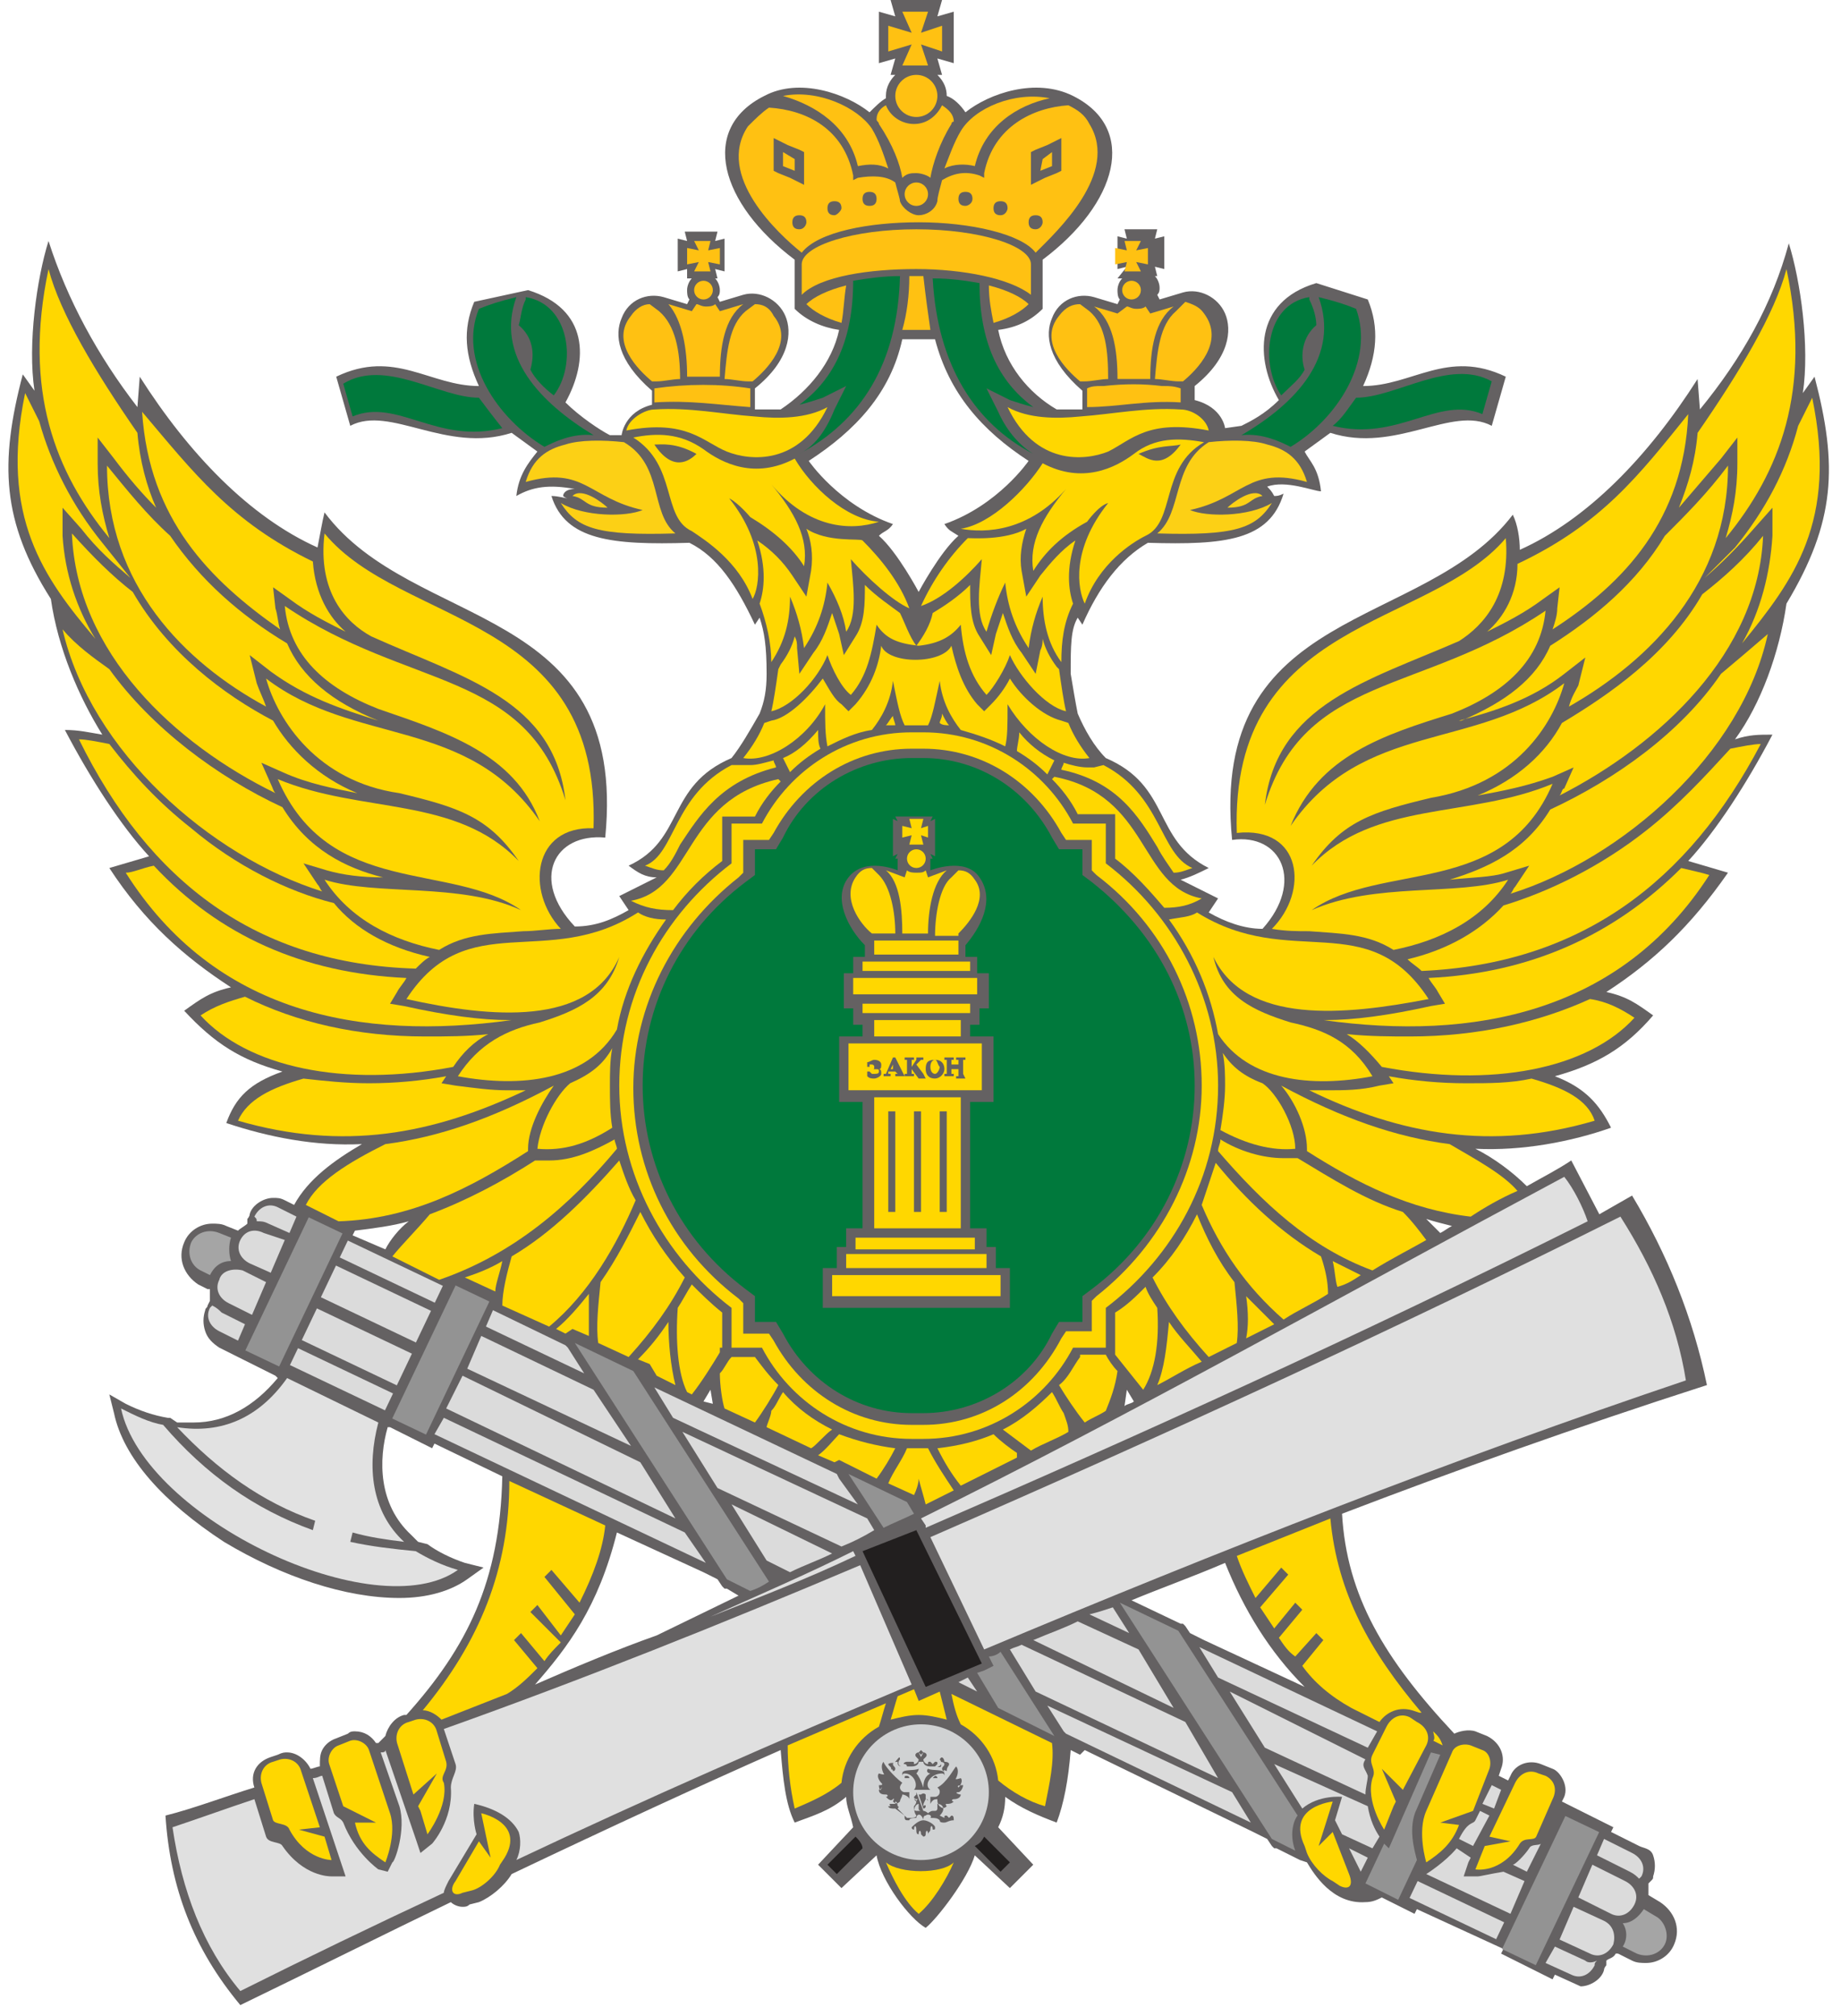 <?xml version="1.0" encoding="UTF-8"?> <svg xmlns="http://www.w3.org/2000/svg" width="179" height="196" viewBox="0 0 179 196" fill="none"><g clip-path="url(#clip0_564_21119)"><path opacity="0.7" d="M176.427 36.616L175.29 38.208C175.972 33.66 175.062 27.292 173.925 23.653C172.333 29.566 169.377 34.797 165.283 39.8L165.055 36.844C160.279 44.349 154.366 50.489 147.771 53.446C147.771 52.309 147.543 50.944 147.088 50.035C138.446 61.406 117.523 58.677 119.797 81.647C124.573 80.965 126.847 85.741 122.753 90.29C120.934 90.29 119.115 89.608 117.523 88.698L118.432 87.333L114.793 85.514C115.703 85.286 116.613 84.832 117.523 84.377C112.064 81.647 113.884 76.417 107.516 73.687C106.378 72.55 105.469 70.958 104.786 69.366C104.559 68.229 104.332 66.865 104.104 65.5C104.104 62.771 104.104 61.179 104.786 60.042L105.241 60.724C106.833 57.085 108.88 54.356 111.609 52.764C119.115 52.991 123.436 52.536 124.8 47.988C124.345 48.215 124.118 48.215 123.891 48.215C123.663 47.76 123.436 47.533 123.208 47.306C125.028 46.623 127.757 47.76 128.439 47.76C128.212 45.486 127.302 44.804 126.847 43.894L129.349 42.075C135.717 44.121 141.175 39.345 145.042 41.392L146.406 36.616C140.72 33.887 137.309 37.526 132.533 37.526C133.898 34.569 134.125 31.84 132.988 29.111L127.984 27.519C121.844 29.338 122.071 35.024 124.345 38.891C122.981 40.255 121.616 40.938 120.707 41.392L119.115 41.62C119.115 41.62 118.887 39.573 116.158 38.891V37.526C119.569 34.797 119.797 32.068 119.115 30.476C118.432 28.884 116.613 27.974 115.021 28.429L112.747 29.111L112.519 28.656C112.746 28.429 112.747 28.201 112.747 27.974C112.747 27.519 112.519 27.064 112.292 26.837H112.519L112.292 25.927L113.201 26.154V22.971L112.292 23.198L112.519 22.288H109.335L109.562 23.198L108.653 22.971V26.154L109.562 25.927L108.653 27.064H109.108C108.88 27.292 108.653 27.747 108.653 28.201C108.653 28.429 108.653 28.884 108.88 29.111L108.653 29.566L106.378 28.884C104.786 28.429 102.967 29.111 102.285 30.93C101.602 32.523 101.83 35.024 105.241 37.981V39.8C104.332 39.8 103.422 39.8 102.74 39.8C100.01 38.208 97.736 35.479 97.054 32.068C98.873 31.84 100.238 31.158 101.375 30.021V25.245C108.653 19.786 110.7 12.509 104.332 9.325C100.693 7.505 96.144 9.097 93.87 10.917C93.415 10.234 92.733 9.552 92.05 9.325C92.05 8.642 91.823 7.96 91.141 7.278H91.596L91.141 5.686L92.733 6.141V1.137L91.141 1.592L91.596 0H86.592L87.047 1.592L85.455 1.137V6.141L87.047 5.686L86.592 7.278H87.047C86.592 7.733 86.137 8.415 86.137 9.325V9.552C85.682 9.78 85 10.462 84.545 10.917C82.271 9.097 77.722 7.505 74.311 9.325C67.943 12.509 69.99 19.786 77.267 25.245V30.021C78.404 31.158 79.996 31.84 81.588 32.068C80.906 35.252 78.632 37.981 75.903 39.8C75.221 39.8 74.311 39.8 73.401 39.8V37.753C76.812 35.024 77.04 32.295 76.358 30.703C75.675 29.111 73.856 28.201 72.264 28.656L69.99 29.338L69.762 28.884C69.99 28.656 69.99 28.429 69.99 28.201C69.99 27.747 69.762 27.292 69.535 27.064H69.762L69.535 26.154L70.445 26.382V23.198L69.535 23.425L69.762 22.516H66.578L66.806 23.425L65.896 23.198V26.382L66.806 26.154V27.064H67.26C67.033 27.292 66.806 27.747 66.806 28.201C66.806 28.429 66.806 28.884 67.033 29.111L66.806 29.566L64.531 28.884C62.939 28.429 61.12 29.111 60.438 30.93C59.755 32.523 59.983 35.024 63.394 37.981V39.345C60.665 40.028 60.438 42.302 60.438 42.302H59.3C58.391 41.847 56.344 40.483 54.979 39.118C57.254 35.024 57.254 30.021 51.34 28.201L46.109 29.338C44.972 32.068 45.2 34.569 46.564 37.526C41.788 37.526 38.377 33.887 32.691 36.616L34.056 41.392C37.922 39.345 43.38 44.121 49.748 42.075L52.25 43.894C51.34 45.031 50.431 46.168 50.203 48.215C51.795 47.306 53.387 47.078 55.889 47.533C54.979 47.533 54.752 47.988 54.752 48.215C54.979 48.443 55.207 48.443 55.207 48.443C54.979 48.443 54.297 48.215 53.615 48.215C54.979 52.536 59.528 52.991 67.033 52.764C69.762 54.128 71.582 56.858 73.401 60.724L73.856 60.042C74.311 61.406 74.538 62.771 74.538 65.5C74.538 67.092 74.311 68.229 73.856 69.366C72.946 70.958 72.037 72.55 71.127 73.687C64.759 76.417 66.578 81.647 61.12 84.149C62.029 84.832 62.712 85.286 63.849 85.286L60.21 87.106L61.12 88.47C59.528 89.38 57.936 90.062 55.889 90.062C51.568 85.514 53.842 80.965 58.846 81.42C61.12 58.45 40.196 61.406 31.554 49.807C31.326 50.717 31.099 52.081 30.872 53.219C24.276 50.262 18.363 44.121 13.587 36.616L13.36 39.573C9.493 34.569 6.537 29.111 4.717 23.425C3.58 27.064 2.67 33.432 3.353 37.981L2.215 36.389C-0.059 45.031 0.169 50.717 4.945 58.222C5.627 62.998 7.674 67.774 9.948 71.413C8.583 71.186 7.674 70.958 6.309 70.958C8.811 75.734 11.768 80.283 14.497 83.24L10.63 84.377C14.042 89.608 17.908 93.019 22.457 95.976C20.41 96.43 19.5 97.113 17.908 98.25C20.865 101.434 23.366 103.026 27.46 104.163C24.276 105.3 22.912 106.665 22.002 109.167C26.096 110.531 30.644 111.441 35.193 111.213C32.464 112.805 29.962 114.625 28.597 117.127L27.688 116.672C27.233 116.444 27.005 116.444 26.55 116.444C25.641 116.444 24.504 117.127 24.276 118.036C24.276 118.264 24.049 118.491 24.049 118.491V118.946C23.821 119.174 23.366 119.401 23.139 119.628L22.002 119.174C21.547 118.946 21.092 118.946 20.637 118.946C19.5 118.946 18.363 119.628 17.908 120.766C17.226 122.358 17.908 123.95 19.273 124.859L20.182 125.314H20.41C20.41 125.769 20.41 125.996 20.41 126.451L20.182 126.906C20.182 127.134 19.955 127.134 19.955 127.361C19.727 128.043 19.727 128.726 19.955 129.408C20.182 130.09 20.637 130.545 21.32 131L23.139 131.91L22.684 131.682L23.594 132.137L26.778 133.729L27.005 133.956C24.731 136.686 22.002 138.278 18.818 138.278C18.363 138.278 17.908 138.278 17.226 138.278L16.544 137.823H16.316C14.951 137.595 13.587 137.141 12.222 136.458L10.63 135.548L11.085 137.368C11.995 141.689 15.861 146.01 21.774 149.877C27.46 153.288 33.601 155.335 38.832 155.335C41.561 155.335 43.835 154.653 45.427 153.515L47.019 152.378L45.2 151.923C43.835 151.469 42.471 150.786 41.561 150.104L40.651 149.877L39.969 149.194C36.785 146.238 36.785 141.917 37.694 138.733H37.922L41.106 140.325L42.016 140.779L42.243 140.325L48.839 143.509C48.611 153.743 45.427 160.111 39.514 166.706H39.286C38.377 166.934 37.694 167.844 37.467 168.753C37.24 168.981 37.012 169.208 36.785 169.436C36.785 169.436 36.785 169.436 36.557 169.436C36.102 168.753 35.42 168.298 34.511 168.298C34.283 168.298 34.056 168.298 33.828 168.526L32.691 168.981C32.009 169.208 31.554 169.663 31.326 170.118C31.099 170.573 31.099 171.028 31.099 171.71C30.872 171.71 30.417 171.937 30.189 171.937C29.735 171.028 28.825 170.345 27.915 170.345C27.688 170.345 27.46 170.345 27.005 170.573L26.323 170.8C24.958 171.255 24.276 172.392 24.731 173.757C21.774 174.667 18.818 175.804 16.089 176.486C16.544 183.536 18.818 189.449 23.366 194.908C30.417 191.496 37.24 188.085 43.835 184.901C44.063 185.128 44.517 185.356 44.972 185.356C45.2 185.356 45.427 185.356 45.655 185.128L46.564 184.901C47.701 184.446 49.066 183.309 49.748 182.172C59.3 177.623 68.17 173.529 75.903 170.118C76.13 172.847 76.358 175.349 77.267 177.168C79.087 176.486 80.679 176.031 82.271 174.667C82.271 175.576 82.726 176.486 82.953 177.623L79.542 181.262L81.816 183.536L85.227 180.352C85.682 182.854 88.412 186.493 90.004 187.403C91.141 186.493 94.097 182.627 94.779 180.352L98.191 183.536L100.465 181.262L97.054 177.623C97.509 176.713 97.736 175.804 97.736 174.667C99.328 175.804 100.92 176.486 102.74 177.168C103.422 175.349 103.877 173.074 104.104 170.118L105.014 170.573L105.469 170.118L121.844 178.078L123.208 178.76L123.663 179.443L123.891 179.67H124.118L126.392 180.807L127.075 181.035C127.757 182.172 129.576 185.128 132.76 184.901C133.443 184.901 133.898 184.673 134.352 184.446L136.627 185.583L137.536 186.038L137.764 185.583L146.179 189.449L145.951 189.904L146.861 190.359L150.045 191.951L150.955 192.406L151.182 191.951L153.684 193.088C153.002 193.088 153.457 193.088 153.684 193.088C154.594 193.088 155.731 192.406 155.958 191.496C155.958 191.269 156.186 191.041 156.186 191.041V190.587C156.413 190.359 156.868 190.359 157.095 189.904H157.323L158.687 190.587C159.142 190.814 159.597 190.814 160.052 190.814C161.189 190.814 162.326 190.132 162.781 188.995C163.463 187.403 162.781 185.811 161.417 184.901L160.279 184.219C160.279 183.764 160.279 183.536 160.279 183.081L160.507 182.854C160.734 182.627 160.734 182.627 160.734 182.399C160.962 181.717 160.962 181.035 160.734 180.352C160.507 179.67 159.825 179.67 159.37 179.443L156.641 178.078L156.868 177.623L155.958 177.168L152.774 175.576L151.865 175.121L152.092 174.667C152.547 173.529 151.637 172.165 150.955 171.937L149.818 171.482C148.68 171.028 147.316 171.482 146.861 172.62L146.634 173.074L145.724 172.62L145.951 171.937C146.406 170.8 145.951 169.436 144.587 168.753L143.45 168.298C142.767 168.071 141.858 168.298 141.403 168.526C134.58 161.248 130.941 155.107 130.486 147.147C141.175 143.054 153.229 138.733 165.965 134.639C164.601 128.043 162.099 121.903 158.687 116.217L155.503 118.036L152.774 112.805C151.41 113.715 150.045 114.397 148.453 115.307C147.088 113.943 145.269 112.578 143.45 111.668C147.998 111.896 152.774 110.986 156.641 109.621C155.503 107.347 154.139 105.755 151.182 104.618C155.276 103.481 158.005 101.889 160.734 98.705C159.142 97.568 158.233 96.885 156.186 96.43C160.734 93.474 164.373 90.062 168.012 84.832L164.146 83.694C166.875 80.738 169.831 76.189 172.333 71.413C170.969 71.413 170.059 71.413 168.694 71.868C171.196 68.457 173.016 63.453 173.698 58.677C178.474 50.717 178.701 45.259 176.427 36.616ZM110.245 136.231C110.017 136.458 109.562 136.458 109.335 136.686L109.562 135.094L110.245 136.231ZM87.729 32.977H89.321H90.913C92.278 38.208 95.462 41.847 100.01 44.804C100.01 44.804 97.054 49.125 91.823 50.944C92.278 51.627 92.505 51.627 93.188 52.081C91.368 53.674 89.321 57.54 89.321 57.54C89.321 57.54 87.274 53.674 85.455 52.081C85.91 51.627 86.365 51.627 86.82 50.944C81.589 49.125 78.632 44.804 78.632 44.804C83.181 41.847 86.592 38.208 87.729 32.977ZM69.307 136.458L68.398 136.231L69.08 135.094L69.307 136.458ZM34.511 119.628C36.33 119.401 38.149 119.174 39.741 118.719C38.832 119.401 37.922 120.538 37.467 121.448L34.283 120.083L34.511 119.628ZM52.023 163.75C55.207 160.111 58.163 156.245 59.983 148.967L68.398 152.833L69.762 153.515L70.217 154.198L70.445 154.425H70.672L71.809 155.107L63.849 158.974C59.983 160.338 55.661 162.158 52.023 163.75ZM126.847 163.977L117.068 159.429L115.703 158.746L115.248 158.064L115.021 157.837H114.793L110.017 155.562C112.747 154.425 115.931 153.288 119.115 151.923C120.934 156.472 123.436 160.566 126.847 163.977ZM140.038 119.856C139.583 119.401 139.128 118.946 138.674 118.491C139.356 118.719 140.266 118.946 141.175 119.174C140.72 119.401 140.493 119.628 140.038 119.856Z" fill="#231F20"></path><path d="M60.665 42.982C58.618 42.755 56.344 42.755 54.98 43.21C53.16 43.665 51.796 44.574 51.113 46.849C56.799 45.257 57.254 48.441 62.485 49.578C60.893 50.26 56.799 50.26 54.525 48.896C56.117 51.397 58.164 52.08 65.669 51.852C63.167 49.805 64.532 45.257 60.665 42.982Z" fill="#FCD015"></path><path d="M55.662 48.212C57.027 48.44 56.799 49.35 59.074 49.35C58.619 48.895 56.572 47.303 55.662 48.212Z" fill="#FCD015"></path><path d="M117.523 42.982C119.57 42.755 121.844 42.755 123.209 43.21C125.028 43.665 126.393 44.574 127.075 46.849C121.389 45.257 120.934 48.441 115.704 49.578C117.296 50.26 121.389 50.26 123.664 48.896C122.072 51.397 120.025 52.08 112.52 51.852C115.021 49.805 113.884 45.257 117.523 42.982Z" fill="#FCD015"></path><path d="M122.753 48.212C121.389 48.44 121.616 49.35 119.342 49.35C119.797 48.895 121.844 47.303 122.753 48.212Z" fill="#FCD015"></path><path d="M89.095 148.741L95.463 161.705L90.005 163.979L83.864 150.788L89.095 148.741Z" fill="#221F1F"></path><path d="M83.181 178.534L80.452 181.263L81.362 182.173L83.864 179.671C83.864 179.216 83.409 178.762 83.181 178.534Z" fill="#221F1F"></path><path d="M95.69 178.534C95.463 178.989 95.235 179.216 94.78 179.444L97.282 181.946L98.192 181.036L95.69 178.534Z" fill="#221F1F"></path><path d="M63.624 37.755V39.12C67.035 38.892 69.765 39.347 72.949 39.575V37.755C69.992 37.3 66.808 37.3 63.624 37.755Z" fill="#FFC112"></path><path d="M64.079 30.25L63.169 29.567C62.486 29.567 61.804 30.022 61.349 30.704C59.302 33.206 62.032 35.935 63.396 37.073H63.851C64.533 37.073 65.443 36.845 66.125 36.845C66.125 34.116 65.671 31.614 64.079 30.25Z" fill="#FFC112"></path><path d="M73.404 29.567L72.494 30.25C70.902 31.614 70.675 34.116 70.447 36.845C71.13 36.845 72.039 37.073 72.722 37.073H73.176C74.541 35.935 77.27 33.206 75.223 30.704C74.768 29.795 74.086 29.567 73.404 29.567Z" fill="#FFC112"></path><path d="M68.399 29.112C68.901 29.112 69.309 28.705 69.309 28.203C69.309 27.7 68.901 27.293 68.399 27.293C67.897 27.293 67.489 27.7 67.489 28.203C67.489 28.705 67.897 29.112 68.399 29.112Z" fill="#FFC112"></path><path d="M66.809 36.618C67.264 36.618 67.718 36.618 68.401 36.618C68.856 36.618 69.31 36.618 69.993 36.618C69.993 33.661 70.448 30.932 72.267 29.567L69.993 30.25L69.538 29.567C69.31 29.795 68.856 29.795 68.628 29.795C68.173 29.795 67.946 29.567 67.718 29.567L67.264 30.25L64.989 29.567C66.354 31.159 66.809 33.889 66.809 36.618Z" fill="#FFC112"></path><path d="M67.49 26.383H69.082L68.855 25.474L69.992 25.701V24.109L68.855 24.337L69.082 23.427H67.49L67.945 24.337L66.808 24.109V25.701L67.945 25.474L67.49 26.383Z" fill="#FFC112"></path><path d="M113.203 37.525H112.976C111.157 37.298 109.337 37.298 107.29 37.525H107.063C106.608 37.525 106.153 37.525 105.698 37.752V39.572C108.655 39.572 111.384 38.89 114.795 39.117V37.752C114.113 37.525 113.658 37.525 113.203 37.525Z" fill="#FFC112"></path><path d="M117.07 30.477C116.615 29.795 115.933 29.567 115.251 29.34L114.341 30.25C112.749 31.614 112.521 34.116 112.294 36.845C112.976 36.845 113.886 37.072 114.568 37.072H115.023C116.388 35.935 119.117 33.206 117.07 30.477Z" fill="#FFC112"></path><path d="M105.925 30.25L105.015 29.567C104.333 29.567 103.651 29.795 102.968 30.704C100.922 33.206 103.651 35.935 105.015 37.073H105.47C106.152 37.073 107.062 36.845 107.744 36.845C107.744 34.116 107.517 31.614 105.925 30.25Z" fill="#FFC112"></path><path d="M110.019 29.112C110.522 29.112 110.929 28.705 110.929 28.203C110.929 27.7 110.522 27.293 110.019 27.293C109.517 27.293 109.109 27.7 109.109 28.203C109.109 28.705 109.517 29.112 110.019 29.112Z" fill="#FFC112"></path><path d="M108.654 30.475L106.38 29.793C108.199 31.158 108.654 33.887 108.654 36.843C109.109 36.843 109.564 36.843 110.246 36.843C110.701 36.843 111.156 36.843 111.838 36.843C111.838 33.887 112.293 31.158 114.113 29.793L111.838 30.475L111.383 29.793C111.156 30.02 110.701 30.02 110.474 30.02C110.019 30.02 109.791 29.793 109.564 29.793L108.654 30.475Z" fill="#FFC112"></path><path d="M109.336 26.383H110.928L110.474 25.474L111.611 25.701V24.109L110.474 24.337L110.928 23.427H109.336L109.564 24.337L108.427 24.109V25.701L109.564 25.474L109.336 26.383Z" fill="#FFC112"></path><path d="M76.133 14.783V16.148L77.27 16.603V15.466L76.133 14.783Z" fill="#FFC112"></path><path d="M89.095 22.288C82.955 22.288 77.951 23.88 77.951 25.7V28.656C79.771 26.837 84.547 26.154 89.095 26.154C93.644 26.154 98.192 27.064 100.239 28.656V25.7C100.239 23.88 95.236 22.288 89.095 22.288Z" fill="#FFC112"></path><path d="M94.782 16.147C95.692 12.281 98.876 10.234 102.06 9.552C98.648 8.87 94.782 10.462 93.417 12.736C92.735 13.873 92.28 15.238 91.825 16.375C92.735 15.92 93.872 15.92 94.782 16.147Z" fill="#FFC112"></path><path d="M83.411 16.148C84.548 15.921 85.457 15.921 86.367 16.376C85.912 15.011 85.457 13.647 84.775 12.51C83.411 10.463 79.544 8.643 76.133 9.326C79.317 10.235 82.501 12.282 83.411 16.148Z" fill="#FFC112"></path><path d="M78.406 29.567C79.088 30.249 80.226 30.931 81.818 31.386C82.045 30.249 82.045 29.112 82.273 27.747C80.453 28.202 79.088 28.884 78.406 29.567Z" fill="#FFC112"></path><path d="M89.778 26.838C89.551 26.838 89.323 26.838 89.096 26.838C88.869 26.838 88.641 26.838 88.414 26.838C88.414 28.657 88.186 30.477 87.731 32.069C88.186 32.069 88.641 32.069 89.096 32.069C89.551 32.069 90.006 32.069 90.461 32.069C90.233 30.477 90.006 28.885 89.778 26.838Z" fill="#FFC112"></path><path d="M96.147 27.747C96.147 29.112 96.374 30.249 96.601 31.386C98.193 30.931 99.331 30.249 100.013 29.567C99.331 28.884 97.966 28.202 96.147 27.747Z" fill="#FFC112"></path><path d="M89.096 11.372C90.226 11.372 91.143 10.456 91.143 9.325C91.143 8.195 90.226 7.278 89.096 7.278C87.965 7.278 87.049 8.195 87.049 9.325C87.049 10.456 87.965 11.372 89.096 11.372Z" fill="#FFC112"></path><path d="M87.732 6.369H90.234L89.551 4.322L91.598 5.004V2.502L89.551 3.185L90.234 1.138H87.732L88.641 3.185L86.367 2.502V5.004L88.641 4.322L87.732 6.369Z" fill="#FFC112"></path><path d="M101.15 16.603L102.288 16.148V14.783L101.378 15.466L101.15 16.603Z" fill="#FFC112"></path><path d="M105.925 12.054C105.47 11.144 104.788 10.689 103.878 10.234C100.467 10.462 96.6 12.281 95.691 16.83V17.285L95.236 17.057C93.871 16.602 92.734 16.83 91.597 17.512C91.37 18.422 91.142 19.104 91.142 19.559C90.915 20.469 90.005 20.924 89.323 20.924C88.64 20.924 87.731 20.241 87.503 19.559C87.503 19.332 87.276 18.649 87.048 17.74C86.139 17.057 84.774 17.057 83.409 17.285L82.955 17.512V17.057C82.045 12.509 78.406 10.689 74.767 10.462C74.085 10.917 73.403 11.599 72.72 12.281C69.536 17.057 75.677 22.743 77.951 24.562C79.543 22.516 84.547 21.606 89.323 21.606C94.326 21.606 99.33 22.743 100.694 24.562C102.741 22.516 108.882 16.83 105.925 12.054ZM75.677 16.83L75.222 16.602V15.92V14.783V13.418L76.587 14.101L77.724 14.556L78.179 14.783V15.465V16.602V17.967L76.814 17.285L75.677 16.83ZM77.724 22.288C77.269 22.288 77.041 22.061 77.041 21.606C77.041 21.151 77.269 20.924 77.724 20.924C78.179 20.924 78.406 21.151 78.406 21.606C78.406 21.833 78.179 22.288 77.724 22.288ZM81.135 20.924C80.68 20.924 80.453 20.696 80.453 20.241C80.453 19.786 80.68 19.559 81.135 19.559C81.59 19.559 81.817 19.786 81.817 20.241C81.817 20.469 81.363 20.924 81.135 20.924ZM84.547 20.014C84.092 20.014 83.864 19.786 83.864 19.332C83.864 18.877 84.092 18.649 84.547 18.649C85.001 18.649 85.229 18.877 85.229 19.332C85.229 19.786 85.001 20.014 84.547 20.014ZM93.871 20.014C93.416 20.014 93.189 19.786 93.189 19.332C93.189 18.877 93.416 18.649 93.871 18.649C94.326 18.649 94.554 18.877 94.554 19.332C94.554 19.786 94.099 20.014 93.871 20.014ZM97.283 20.924C96.828 20.924 96.6 20.696 96.6 20.241C96.6 19.786 96.828 19.559 97.283 19.559C97.738 19.559 97.965 19.786 97.965 20.241C97.965 20.469 97.738 20.924 97.283 20.924ZM100.694 22.288C100.239 22.288 100.012 22.061 100.012 21.606C100.012 21.151 100.239 20.924 100.694 20.924C101.149 20.924 101.376 21.151 101.376 21.606C101.376 21.833 101.149 22.288 100.694 22.288ZM100.239 17.967V16.602V15.465V14.783L100.694 14.556L101.831 14.101L103.196 13.418V14.783V15.92V16.602L102.741 16.83L101.604 17.285L100.239 17.967Z" fill="#FFC112"></path><path d="M89.095 20.014C89.723 20.014 90.232 19.504 90.232 18.876C90.232 18.248 89.723 17.739 89.095 17.739C88.467 17.739 87.958 18.248 87.958 18.876C87.958 19.504 88.467 20.014 89.095 20.014Z" fill="#FFC112"></path><path d="M87.731 17.285C88.186 16.83 88.641 16.83 89.096 16.83C89.551 16.83 90.233 17.057 90.46 17.285C90.688 15.92 91.37 13.873 92.507 12.054C92.507 12.054 92.507 11.826 92.735 11.826C92.735 11.144 92.28 10.689 91.597 10.234C91.143 11.144 90.233 12.054 88.868 12.054C87.731 12.054 86.594 11.371 86.139 10.234C85.684 10.462 85.23 10.917 85.23 11.599C85.23 11.826 85.457 11.826 85.457 12.054C86.822 14.101 87.504 15.92 87.731 17.285Z" fill="#FFC112"></path><path d="M152.093 114.396C129.578 126.45 109.791 137.594 89.55 147.601L90.005 148.284V148.511C110.473 139.641 132.079 129.862 154.367 118.718C153.913 117.353 153.003 115.534 152.093 114.396Z" fill="#E0E0E0"></path><path d="M83.182 151.24L82.954 150.785C78.406 153.059 73.63 155.106 69.081 157.153C73.63 155.334 78.406 153.514 83.182 151.24Z" fill="#E0E0E0"></path><path d="M157.551 118.264C136.172 128.953 113.429 139.415 90.459 149.422L95.69 160.338C118.433 150.786 141.631 141.689 163.919 134.184C163.009 128.498 160.735 123.267 157.551 118.264Z" fill="#E0E0E0"></path><path d="M43.154 168.07L44.291 171.481C44.519 172.163 43.837 172.846 43.837 173.755C44.064 176.939 42.017 179.214 42.017 179.214L40.88 180.123L40.425 178.759L37.469 170.116C37.469 170.344 37.241 170.344 37.014 170.344L38.833 175.575C39.516 177.849 38.378 181.033 38.151 181.033L37.696 181.943L36.786 181.715C36.786 181.715 34.512 180.123 33.375 177.167C33.147 176.712 32.693 176.712 32.465 176.257L31.328 172.618C31.101 172.618 30.873 172.846 30.418 172.846L33.147 181.033L33.602 182.398H32.238C32.01 182.398 29.509 182.398 27.462 179.441C27.234 178.986 26.097 179.214 25.87 178.531L24.733 174.892C22.003 175.802 19.502 176.712 16.773 177.622C17.682 183.762 19.729 189.221 23.368 193.542C29.736 190.358 36.331 187.174 43.154 183.99C43.154 183.762 43.382 183.307 43.609 182.853L46.338 178.304C46.338 178.304 45.883 176.939 46.111 175.347C48.158 175.802 49.75 176.712 50.432 178.076C50.66 178.759 50.66 179.896 50.205 180.806C62.713 174.892 75.677 169.207 88.64 163.748L83.637 152.149C70.219 157.835 56.573 163.294 43.154 168.07Z" fill="#E0E0E0"></path><path d="M40.425 150.788C38.151 150.56 36.104 150.333 34.057 149.878L34.284 148.968C35.876 149.423 37.468 149.651 39.288 149.878C36.104 146.922 35.649 142.6 36.786 138.279L27.916 133.958C25.187 137.824 21.548 139.416 17.227 138.734C21.093 142.828 25.414 146.012 30.645 147.831L30.418 148.741C24.732 146.694 19.956 143.283 15.862 138.507C14.498 138.279 13.133 137.597 11.769 136.915C14.043 147.604 36.559 158.293 44.519 152.607C42.926 152.152 41.562 151.47 40.425 150.788Z" fill="#E2E2E2"></path><path d="M22.459 120.31L21.322 119.855C20.184 119.4 19.047 119.855 18.593 120.765C18.138 121.902 18.593 123.039 19.502 123.494L20.412 123.949C20.867 123.039 21.549 122.584 22.459 122.584C22.231 121.902 22.231 120.992 22.459 120.31Z" fill="#A5A5A5"></path><path d="M160.963 186.265L159.826 185.583C159.371 186.265 158.689 186.948 157.779 186.948C158.234 187.63 158.234 188.54 157.779 189.222L159.144 189.904C160.281 190.359 161.418 189.904 161.873 188.994C162.328 188.085 161.873 186.72 160.963 186.265Z" fill="#A5A5A5"></path><path d="M152.201 176.529L146.04 189.465L149.325 191.03L155.486 178.094L152.201 176.529Z" fill="#939393"></path><path d="M44.297 124.953L38.136 137.889L41.421 139.453L47.582 126.518L44.297 124.953Z" fill="#939393"></path><path d="M30.016 118.333L23.855 131.269L27.14 132.833L33.301 119.898L30.016 118.333Z" fill="#939393"></path><path d="M55.891 130.547L70.674 153.517L72.948 154.654C73.63 154.427 74.085 154.2 74.767 153.745L61.576 133.276L55.891 130.547Z" fill="#939393"></path><path d="M82.499 143.281L85.91 148.512C86.82 148.057 87.957 147.602 88.867 147.148L88.185 146.01L82.499 143.281Z" fill="#939393"></path><path d="M96.145 161.02L96.6 161.93L95.69 162.385L95.008 162.612L97.055 166.024L102.513 168.753L97.282 160.565C97.055 160.793 96.6 161.02 96.145 161.02Z" fill="#939393"></path><path d="M108.881 155.79L123.664 178.76L125.938 179.898C125.256 178.078 125.938 176.714 126.166 176.486L114.567 158.519L108.881 155.79Z" fill="#939393"></path><path d="M140.039 170.574L139.13 170.347L135.036 179.671L134.581 179.216L132.762 183.083L135.946 184.675L137.765 180.808C137.538 179.899 136.855 177.624 137.765 175.805L140.039 170.574Z" fill="#939393"></path><path d="M43.154 137.821L42.244 139.413L68.626 151.922L66.579 148.965L43.154 137.821Z" fill="#DBDBDB"></path><path d="M62.258 142.143L44.973 133.729L43.381 136.913L65.669 147.602L62.258 142.143Z" fill="#DBDBDB"></path><path d="M57.71 135.092L46.793 129.861L45.429 133.045L61.349 140.551L57.71 135.092Z" fill="#DBDBDB"></path><path d="M55.208 130.999L54.981 130.772L47.93 127.36L47.248 128.952L56.8 133.501L55.208 130.999Z" fill="#DBDBDB"></path><path d="M20.638 126.905L20.411 127.133C19.956 128.042 20.411 128.952 21.321 129.407L23.14 130.317L23.822 128.725L21.548 127.588C21.321 127.36 21.093 127.133 20.638 126.905Z" fill="#DBDBDB"></path><path d="M28.975 131.052L28.192 132.694L37.432 137.095L38.214 135.453L28.975 131.052Z" fill="#DBDBDB"></path><path d="M21.32 124.404C20.865 125.314 21.32 126.223 22.23 126.678L24.504 127.815L25.869 124.631L23.594 123.494C22.685 123.267 21.547 123.494 21.32 124.404Z" fill="#DBDBDB"></path><path d="M30.811 127.185L29.344 130.265L38.583 134.665L40.05 131.586L30.811 127.185Z" fill="#DBDBDB"></path><path d="M23.368 120.536C22.913 121.445 23.368 122.355 24.278 122.81L26.325 123.72L27.689 120.536L25.642 119.853C24.733 119.399 23.823 119.626 23.368 120.536Z" fill="#DBDBDB"></path><path d="M32.667 123.021L31.2 126.101L40.44 130.501L41.907 127.422L32.667 123.021Z" fill="#DBDBDB"></path><path d="M24.96 118.718C25.415 118.718 25.642 118.718 26.097 118.945L28.144 119.855L28.826 118.263L27.007 117.353C26.097 116.898 25.187 117.353 24.732 118.263C24.96 118.49 24.96 118.49 24.96 118.718Z" fill="#DBDBDB"></path><path d="M33.819 120.591L33.036 122.233L42.276 126.634L43.058 124.992L33.819 120.591Z" fill="#DBDBDB"></path><path d="M101.831 165.798L103.423 168.3L103.65 168.527L121.617 177.169L119.798 174.213L101.831 165.798Z" fill="#DBDBDB"></path><path d="M137.835 182.853L137.053 184.495L145.471 188.505L146.253 186.862L137.835 182.853Z" fill="#DBDBDB"></path><path d="M83.409 146.237L81.59 143.735L81.363 143.28L63.623 134.865L65.442 137.822L83.409 146.237Z" fill="#DBDBDB"></path><path d="M158.689 180.122L155.96 178.758L155.277 180.35L158.461 181.942C158.916 182.169 159.144 182.397 159.371 182.624L159.599 182.397C160.053 181.487 159.599 180.577 158.689 180.122Z" fill="#DBDBDB"></path><path d="M154.14 190.586L151.183 189.222L150.273 190.814L152.775 191.951C153.685 192.406 154.595 191.951 155.049 191.041C155.049 190.814 155.049 190.814 155.277 190.586C154.822 190.814 154.367 190.814 154.14 190.586Z" fill="#DBDBDB"></path><path d="M155.959 186.719L153.002 185.354L151.638 188.539L154.594 189.903C155.504 190.358 156.414 189.903 156.869 188.993C157.096 188.084 156.869 187.174 155.959 186.719Z" fill="#DBDBDB"></path><path d="M158.008 182.854L154.824 181.262L153.459 184.446L156.643 186.038C157.553 186.493 158.462 186.038 158.917 185.128C159.372 184.218 158.917 183.309 158.008 182.854Z" fill="#DBDBDB"></path><path d="M74.539 151.694L76.814 152.831C78.178 152.149 79.543 151.694 80.907 151.011L71.128 146.235L74.539 151.694Z" fill="#DBDBDB"></path><path d="M66.352 139.188L69.763 144.646L81.817 150.332C82.954 149.877 83.864 149.422 85.001 148.74L84.319 147.602L66.352 139.188Z" fill="#DBDBDB"></path><path d="M93.189 163.522L95.008 164.432L94.098 163.067L93.189 163.522Z" fill="#DBDBDB"></path><path d="M108.198 156.245C107.516 156.473 106.834 156.7 105.924 156.927L109.79 158.747L108.198 156.245Z" fill="#DBDBDB"></path><path d="M110.701 160.338L104.788 157.608C103.423 158.291 102.059 158.746 100.467 159.428L114.113 166.023L110.701 160.338Z" fill="#DBDBDB"></path><path d="M115.249 167.387L99.329 159.882C98.874 160.109 98.646 160.109 98.191 160.337L100.693 164.43L118.433 172.845L115.249 167.387Z" fill="#DBDBDB"></path><path d="M132.989 169.892L133.899 168.3L116.614 160.112L118.434 163.069L132.989 169.892Z" fill="#DBDBDB"></path><path d="M132.761 171.026L119.57 164.431L122.982 169.889L132.761 174.438C132.761 173.755 132.989 173.073 132.989 172.618C132.761 171.936 132.306 171.708 132.761 171.026Z" fill="#DBDBDB"></path><path d="M123.892 171.482L126.621 175.804C128.213 174.439 130.487 174.666 130.487 174.666L129.805 176.941L130.487 178.305L133.444 179.67L134.126 178.533C133.671 177.85 133.216 176.941 132.989 175.576L123.892 171.482Z" fill="#DBDBDB"></path><path d="M132.306 181.943L132.988 180.579L131.169 179.669L132.306 181.943Z" fill="#DBDBDB"></path><path d="M145.952 173.983L145.043 173.528L144.133 175.348L145.27 175.803L145.952 173.983Z" fill="#DBDBDB"></path><path d="M144.815 176.486L143.905 176.031L143.45 176.941C143.223 177.396 142.768 176.941 141.858 178.76L143.223 179.443L144.815 176.486Z" fill="#DBDBDB"></path><path d="M148.453 181.943L149.818 179.214C149.591 179.441 148.908 179.214 148.681 179.669C148.226 180.351 147.316 181.261 147.089 181.261L148.453 181.943Z" fill="#DBDBDB"></path><path d="M143.678 182.398H142.314L142.769 181.034L142.996 180.579L141.631 179.669C140.494 181.034 138.675 182.171 138.675 182.171L146.862 186.037L148.227 182.853L146.18 181.943C144.815 182.171 143.906 182.398 143.678 182.398Z" fill="#DBDBDB"></path><path d="M89.55 167.617C85.911 167.617 82.954 170.574 82.954 174.213C82.954 177.852 85.911 180.808 89.55 180.808C93.189 180.808 96.145 177.852 96.145 174.213C96.145 170.574 93.189 167.617 89.55 167.617ZM91.142 171.711C91.597 171.711 91.597 171.256 91.369 171.029C91.597 170.574 91.824 171.029 91.824 171.256C91.824 171.256 92.279 171.256 92.279 171.483C92.279 171.711 92.051 171.711 92.051 172.166C92.051 172.166 91.596 171.938 91.824 172.166C91.824 172.166 91.597 172.166 91.597 171.938C91.597 171.711 91.824 171.711 91.824 171.483C91.824 171.256 91.369 171.256 91.369 171.256C91.597 171.483 91.597 171.938 91.142 171.711ZM90.459 173.985H88.867C89.322 173.53 88.867 172.393 87.958 172.393C87.73 172.393 87.73 172.621 87.73 172.621V172.393C87.73 171.938 88.867 172.166 89.322 171.938C89.322 172.166 89.095 172.393 89.095 172.393C89.322 172.621 89.55 173.076 89.777 173.758C89.777 173.076 90.004 172.621 90.459 172.393C90.232 172.393 90.004 172.166 90.232 171.938C90.687 172.166 91.824 171.938 91.824 172.393V172.621C91.824 172.621 91.824 172.393 91.597 172.393C90.459 172.393 89.777 173.53 90.459 173.985ZM91.142 172.848C90.914 172.848 90.914 172.848 90.687 172.848L90.914 172.621C90.914 172.621 91.142 172.621 91.142 172.848ZM89.777 175.577C89.777 175.577 90.004 175.35 90.004 175.577C90.004 175.805 89.777 175.805 89.777 175.805L89.322 174.44H89.55C89.55 174.44 89.777 174.213 90.004 174.44C90.004 174.44 90.004 174.44 90.004 174.668V174.895C90.232 174.895 90.232 174.895 90.232 175.122C90.232 174.895 90.004 174.895 90.004 174.895C89.777 175.35 89.777 175.35 89.777 175.577ZM89.095 175.122C88.867 174.895 88.867 174.895 88.867 174.895C88.867 174.895 89.095 174.895 89.095 175.122C89.095 174.895 89.322 174.895 89.322 174.895C89.095 174.895 88.867 174.895 88.867 174.668L89.095 174.44V174.213L89.777 176.032C89.55 176.032 89.322 176.032 89.095 176.032C89.095 176.032 88.867 176.032 88.867 175.805C88.867 175.805 88.867 175.805 88.867 175.577C88.867 175.577 89.095 175.35 89.095 175.122ZM88.412 172.848C88.412 172.848 88.185 172.848 87.958 172.848C87.958 172.621 87.958 172.621 88.185 172.621C88.185 172.621 88.412 172.621 88.412 172.848ZM89.55 170.119L89.777 170.346L89.55 170.574L89.322 170.346L89.55 170.119ZM88.185 171.256H88.64C88.867 171.256 88.867 171.256 88.867 171.483C89.095 171.483 89.322 171.256 89.322 171.029L89.095 170.801C88.867 170.574 89.095 170.346 89.322 170.346L89.55 170.801L89.777 170.346C90.004 170.346 90.232 170.574 90.004 170.801L89.777 171.029C89.777 171.256 90.004 171.483 90.232 171.483C90.232 171.256 90.232 171.256 90.459 171.256L90.687 171.483L90.914 171.256C91.142 171.256 91.142 171.256 91.142 171.483L90.914 171.711H90.459C90.004 171.711 89.777 171.483 89.777 171.256H89.322C89.322 171.483 89.095 171.711 88.64 171.711H88.185C88.185 171.711 88.185 171.483 87.958 171.483C87.73 171.483 87.958 171.256 88.185 171.256ZM87.048 171.256C87.275 171.029 87.503 170.574 87.503 171.029C87.275 171.256 87.275 171.711 87.73 171.711C87.275 171.711 87.275 171.483 87.275 171.256C87.275 171.256 86.82 171.256 86.82 171.483C86.82 171.711 87.048 171.711 87.048 171.938C87.048 171.938 87.048 172.166 86.82 172.166C86.82 171.938 86.593 171.938 86.593 172.166C86.82 171.711 86.366 171.711 86.366 171.483C86.593 171.256 87.048 171.483 87.048 171.256ZM85.456 173.53C85.683 173.53 85.911 173.53 85.683 173.303C85.456 173.076 85.228 172.621 85.456 172.393C85.456 172.393 86.138 172.621 85.911 172.393C85.683 171.938 85.683 171.483 85.911 171.256C85.911 171.483 86.82 172.621 87.73 173.303C87.73 173.303 87.503 173.53 87.503 173.758C87.503 173.985 87.73 174.213 87.958 174.213C88.185 174.213 88.185 174.213 88.412 174.213V174.895C88.412 174.668 87.958 174.44 87.73 174.44C87.73 174.668 87.503 174.895 87.503 175.122C87.275 175.35 87.048 175.35 86.82 175.122C86.82 175.122 87.048 174.668 86.82 174.895C86.593 175.122 86.366 174.895 86.138 174.668C86.366 174.668 86.366 174.44 86.138 174.44C85.911 174.44 85.456 174.44 85.456 173.985C85.456 173.985 85.911 173.758 85.683 173.758C85.683 174.213 85.456 173.985 85.456 173.53ZM91.824 177.169C91.596 177.169 91.369 177.169 91.369 176.942C91.142 176.714 90.914 176.714 90.459 176.714C90.687 176.487 90.232 176.26 90.004 176.487C89.777 176.487 89.777 176.714 89.777 176.942C90.232 176.942 90.914 177.397 90.914 177.624C90.914 177.852 90.914 177.852 90.687 177.852C90.687 177.397 90.459 177.397 90.459 177.852C90.459 178.079 90.232 178.079 90.232 178.306C90.232 177.852 90.004 177.852 90.004 178.306C90.004 178.534 89.777 178.534 89.777 178.534L89.55 178.306C89.55 177.852 89.322 177.852 89.322 178.306C89.095 178.306 89.095 178.079 89.095 177.852C89.095 177.397 88.867 177.397 88.867 177.852C88.64 177.852 88.64 177.624 88.64 177.624C88.867 177.397 89.322 176.942 89.777 176.942C89.777 176.714 89.55 176.487 89.55 176.487C89.322 176.26 89.095 176.487 89.095 176.714C88.867 176.714 88.412 176.714 88.412 176.942H88.185C87.958 176.942 87.958 176.714 87.958 176.714V176.487L87.048 175.805H86.82C86.82 175.805 86.366 175.805 86.366 175.577H86.593C86.593 175.577 86.366 175.35 86.593 175.35C86.82 175.35 87.048 175.35 87.048 175.35V175.122C87.275 175.122 87.275 175.577 87.275 175.577C87.275 175.577 87.503 175.577 87.275 175.805L88.185 176.714H88.412C88.64 176.714 89.095 176.714 89.095 176.487C88.64 175.805 89.095 175.35 89.322 175.35V175.805C89.322 176.032 89.55 176.032 89.55 176.032H89.777C90.004 176.032 90.232 176.26 90.232 176.26C90.232 176.26 90.459 176.032 90.687 176.032H90.914C91.142 176.032 91.142 175.805 91.142 175.805V175.35C91.597 175.35 92.051 175.805 91.369 176.487L91.824 176.714C91.824 176.487 91.824 176.487 92.051 176.487L92.279 176.714L92.506 176.487C92.734 176.487 92.734 176.714 92.734 176.942C92.279 176.942 92.051 177.169 91.824 177.169ZM93.643 173.53C93.643 173.758 93.416 174.213 93.189 174.213C92.734 174.213 93.189 174.44 93.416 174.44C93.416 174.668 93.189 174.895 92.734 174.895C92.506 174.895 92.506 175.122 92.734 175.122C92.506 175.35 92.279 175.35 92.051 175.35C91.824 175.35 92.051 175.577 92.051 175.577C91.824 175.805 91.597 175.805 91.369 175.577C91.142 175.35 91.142 175.122 91.142 174.895C90.914 174.895 90.687 174.895 90.459 175.35V174.668C90.687 174.668 90.914 174.668 90.914 174.668C91.142 174.668 91.369 174.44 91.369 174.213C91.369 173.985 91.369 173.985 91.142 173.758C92.051 173.303 92.734 171.938 92.961 171.711C93.189 171.938 93.189 172.393 92.961 172.848C92.734 173.076 93.416 172.848 93.416 172.848C93.643 173.076 93.416 173.53 93.189 173.758C92.961 173.53 93.416 173.53 93.643 173.53Z" fill="#D0D2D3"></path><path d="M50.205 28.883C48.386 29.338 47.703 29.565 46.566 30.02C44.519 35.023 48.386 40.709 52.934 43.438C53.844 42.983 55.663 42.074 57.71 42.301C52.479 39.117 48.158 34.569 50.205 28.883Z" fill="#00793C"></path><path d="M128.212 28.883C130.032 29.338 130.714 29.565 131.851 30.02C133.671 35.023 130.032 40.709 125.483 43.438C124.573 42.983 122.754 42.074 120.707 42.301C126.165 39.117 130.259 34.569 128.212 28.883Z" fill="#00793C"></path><path d="M46.565 38.662C42.699 38.662 37.468 34.796 33.374 37.298L34.284 40.482C38.605 38.662 42.471 43.211 48.839 41.619C47.93 40.482 47.247 39.572 46.565 38.662Z" fill="#00793C"></path><path d="M51.569 35.933C52.024 36.843 52.933 37.753 53.843 38.435C56.117 35.478 55.435 29.565 51.114 28.883V29.11C50.659 30.02 50.659 30.93 50.432 31.612C51.796 32.749 52.024 34.341 51.569 35.933Z" fill="#00793C"></path><path d="M131.85 38.662C131.168 39.572 130.486 40.709 129.576 41.391C135.944 42.983 139.811 38.435 144.132 40.254L145.041 37.07C140.948 34.796 135.717 38.662 131.85 38.662Z" fill="#00793C"></path><path d="M126.848 35.933C126.393 34.569 126.621 32.749 127.985 31.612C127.985 30.93 127.758 30.02 127.303 29.11V28.883C122.982 29.565 122.527 35.478 124.574 38.435C125.484 37.525 126.393 36.843 126.848 35.933Z" fill="#00793C"></path><path d="M77.724 44.121C83.637 40.937 87.276 35.478 87.503 26.836C85.911 26.836 84.319 27.063 82.954 27.291C82.954 32.977 81.135 36.843 77.724 39.345C78.633 39.117 79.316 38.89 79.998 38.662L82.272 37.525L81.135 39.8C80.225 42.074 79.088 43.438 77.724 44.121Z" fill="#00793C"></path><path d="M100.466 44.12C99.329 43.438 97.964 42.073 97.055 40.026L95.917 37.752L98.192 38.889C98.874 39.116 99.556 39.344 100.466 39.571C97.055 37.069 95.235 33.203 95.235 27.517C93.871 27.29 92.506 27.062 90.686 27.062C91.141 35.477 94.78 41.163 100.466 44.12Z" fill="#00793C"></path><path d="M106.152 85.739L105.242 85.057V82.555H102.968L102.286 81.418C99.784 76.642 95.008 73.686 89.777 73.686H88.64C83.409 73.686 78.406 76.642 76.131 81.418L75.449 82.555H73.402V85.057L72.492 85.739C66.124 90.515 62.485 97.793 62.485 105.526C62.485 113.258 66.124 120.536 72.492 125.312L73.402 125.995V128.496H75.449L76.131 129.633C78.633 134.409 83.409 137.366 88.64 137.366H89.777C95.008 137.366 100.011 134.409 102.286 129.633L102.968 128.496H105.242V125.995L106.152 125.312C112.52 120.536 116.159 113.258 116.159 105.526C116.159 97.793 112.52 90.743 106.152 85.739ZM98.192 127.132H79.998V123.265H81.362V121.218H82.272V119.399H83.864V107.118H81.59V100.75H83.864V99.613H82.954V98.021H82.044V94.609H82.954V93.017H84.091V91.88C82.499 90.288 80.907 87.331 82.499 85.284C84.091 83.238 87.275 84.602 87.275 84.602C87.275 84.375 87.275 83.692 87.275 83.465H87.048L87.275 83.01L86.82 83.238V79.599L87.275 79.826L87.048 79.371H90.687L90.459 79.826L90.914 79.599V83.238L90.459 83.01L90.687 83.465H90.459C90.459 83.692 90.459 84.375 90.459 84.602C90.459 84.602 93.871 83.238 95.235 85.284C96.827 87.559 95.235 90.288 93.871 91.88V93.017H95.008V94.609H96.145V98.021H95.235V99.613H94.326V100.75H96.6V107.118H94.326V119.399H95.918V121.218H96.827V123.265H98.192V127.132Z" fill="#00793C"></path><path d="M84.775 90.743H87.049C87.049 88.696 86.595 86.194 85.457 85.057L84.775 84.375C84.093 84.375 83.638 84.602 83.183 85.285C81.819 87.332 83.638 89.833 84.775 90.743Z" fill="#FFD700"></path><path d="M94.327 93.473H83.865V94.382H94.327V93.473Z" fill="#FFD700"></path><path d="M95.009 95.064H82.955V96.656H95.009V95.064Z" fill="#FFD700"></path><path d="M93.416 99.158H85.001V100.75H93.416V99.158Z" fill="#FFD700"></path><path d="M93.189 91.427H85.001V92.791H93.189V91.427Z" fill="#FFD700"></path><path d="M93.188 90.744C94.326 89.607 96.145 87.333 94.78 85.513C94.326 84.831 93.871 84.603 93.188 84.603L92.506 85.286C91.369 86.195 90.914 88.925 90.914 90.972H93.188V90.744Z" fill="#FFD700"></path><path d="M88.414 82.101H89.778L89.551 81.192L90.233 81.419V80.282L89.551 80.509L89.778 79.6H88.414L88.641 80.509L87.731 80.282V81.419L88.641 81.192L88.414 82.101Z" fill="#FFD700"></path><path d="M89.096 84.376C89.599 84.376 90.006 83.969 90.006 83.466C90.006 82.964 89.599 82.557 89.096 82.557C88.594 82.557 88.186 82.964 88.186 83.466C88.186 83.969 88.594 84.376 89.096 84.376Z" fill="#FFD700"></path><path d="M87.73 90.744H90.231C90.231 88.47 90.686 85.741 92.051 84.603L90.231 85.286L90.004 84.603C89.777 84.831 89.549 84.831 89.094 84.831C88.867 84.831 88.412 84.831 88.185 84.603L87.957 85.286L86.138 84.603C87.502 85.741 87.73 88.47 87.73 90.744Z" fill="#FFD700"></path><path d="M94.327 97.567H83.865V98.477H94.327V97.567Z" fill="#FFD700"></path><path d="M94.782 120.311H83.183V121.448H94.782V120.311Z" fill="#FFD700"></path><path d="M95.919 121.9H82.273V123.265H95.919V121.9Z" fill="#FFD700"></path><path d="M97.283 123.948H80.908V125.995H97.283V123.948Z" fill="#FFD700"></path><path d="M93.416 119.629V106.665H85.001V119.401H93.416V119.629ZM91.369 108.03H92.051V117.809H91.369V108.03ZM88.867 108.03H89.55V117.809H88.867V108.03ZM86.366 108.03H87.048V117.809H86.366V108.03Z" fill="#FFD700"></path><path d="M86.593 103.932H86.82V103.478L86.593 103.932Z" fill="#FFD700"></path><path d="M82.5 101.431V105.979H95.463V101.431H82.5ZM85.002 104.842C84.774 104.842 84.547 104.842 84.319 104.615V104.16C84.319 104.16 84.319 104.16 84.547 104.16L84.774 104.387H85.002C85.229 104.387 85.457 104.387 85.457 104.16C85.457 103.932 85.457 103.932 85.002 103.932H84.774C85.002 103.932 85.002 103.932 85.002 103.705C85.002 103.478 84.774 103.478 84.774 103.478H84.547V103.705H84.319V103.25C84.547 103.25 84.774 103.023 85.002 103.023C85.457 103.023 85.684 103.25 85.684 103.478C85.684 103.705 85.684 103.932 85.457 103.932C85.684 103.932 85.684 104.16 85.684 104.387C85.684 104.615 85.229 104.842 85.002 104.842ZM87.958 104.615H87.049C87.049 104.615 87.049 104.615 87.049 104.387H87.276L87.049 104.16H86.366V104.387H86.594C86.594 104.387 86.594 104.387 86.594 104.615H85.912C85.912 104.615 85.912 104.615 85.912 104.387H86.139L86.821 102.795H87.049L87.958 104.615ZM90.005 104.842H89.323L88.641 103.932V104.387H88.868C88.868 104.387 88.868 104.387 88.868 104.615H87.958C87.958 104.615 87.958 104.615 87.958 104.387H88.186V103.023H87.958C87.958 103.023 87.958 103.023 87.958 102.795H88.868C88.868 102.795 88.868 102.795 88.868 103.023H88.641V103.705L89.096 103.023C89.096 103.023 89.096 103.023 89.096 102.795H89.778C89.778 102.795 89.778 102.795 89.778 103.023H89.55L89.096 103.478L89.778 104.387L90.005 104.842C90.005 104.615 90.005 104.615 90.005 104.842ZM90.915 104.842C90.233 104.842 90.005 104.387 90.005 103.932C90.005 103.25 90.233 103.023 90.915 103.023C91.597 103.023 91.825 103.478 91.825 103.932C91.825 104.387 91.37 104.842 90.915 104.842ZM93.871 104.842H92.962C92.962 104.842 92.962 104.842 92.962 104.615H93.189V103.932H92.507V104.387H92.734C92.734 104.387 92.734 104.387 92.734 104.615H91.825C91.825 104.615 91.825 104.615 91.825 104.387H92.052V103.023H91.825C91.825 103.023 91.825 103.023 91.825 102.795H92.734C92.734 102.795 92.734 102.795 92.734 103.023H92.507V103.478H93.189V103.023H92.962C92.962 103.023 92.962 103.023 92.962 102.795H93.871C93.871 102.795 93.871 102.795 93.871 103.023H93.644V104.387L93.871 104.842C93.871 104.615 93.871 104.615 93.871 104.842Z" fill="#FFD700"></path><path d="M90.915 103.023C90.687 103.023 90.46 103.251 90.46 103.706C90.46 104.161 90.687 104.388 90.915 104.388C91.142 104.388 91.37 103.933 91.37 103.706C91.142 103.478 91.142 103.023 90.915 103.023Z" fill="#FFD700"></path><path d="M140.267 169.665C140.495 169.665 140.495 169.665 140.267 169.665C140.04 168.983 139.812 168.756 139.357 168.301C139.357 168.528 139.585 168.983 139.357 169.211L140.267 169.665Z" fill="#FFD700"></path><path d="M76.586 169.664C76.586 171.711 76.813 173.758 77.268 175.805C78.86 175.122 80.452 174.44 81.817 173.303C82.044 171.029 83.409 168.982 85.456 167.845C85.683 167.162 85.911 166.253 86.138 165.57L76.586 169.664Z" fill="#FFD700"></path><path d="M88.869 164.206L87.277 164.888C87.05 165.571 86.822 166.48 86.595 167.163C87.504 166.935 88.414 166.708 89.324 166.708C90.234 166.708 91.143 166.935 92.053 167.163C91.826 166.253 91.598 165.343 91.371 164.433L89.324 165.343L88.869 164.206Z" fill="#FFD700"></path><path d="M93.417 167.62C95.463 168.757 96.828 170.804 97.055 173.078C98.42 174.215 100.012 175.125 101.604 175.58C102.059 173.305 102.514 171.259 102.286 169.439L92.507 164.663C92.734 165.8 92.962 166.71 93.417 167.62Z" fill="#FFD700"></path><path d="M86.139 181.036C86.821 182.628 87.958 184.902 89.323 186.04C90.687 184.902 92.052 182.628 92.734 181.036C91.597 182.173 87.503 182.173 86.139 181.036Z" fill="#FFD700"></path><path d="M46.792 176.26L47.702 180.581L46.565 178.989L44.29 182.855C43.608 183.765 44.063 184.447 44.973 183.992L45.882 183.765C46.792 183.538 48.157 182.4 48.612 181.263L49.066 180.581C51.113 177.169 46.792 176.26 46.792 176.26Z" fill="#FFD700"></path><path d="M29.053 177.854L31.1 177.626L29.281 172.168C29.053 171.258 28.144 170.803 27.234 171.031L26.552 171.258C25.642 171.485 25.187 172.395 25.414 173.305L26.552 176.944C26.779 177.399 27.916 177.171 28.144 177.854C29.736 180.81 32.237 180.81 32.237 180.81L31.555 178.536L29.053 177.854Z" fill="#FFD700"></path><path d="M43.382 171.256L42.472 168.3C42.245 167.39 41.335 166.935 40.425 167.162L39.743 167.39C38.833 167.617 38.378 168.527 38.606 169.437L40.198 174.44L42.472 172.393L40.653 175.577L40.88 176.032L41.562 178.307C41.562 178.307 43.609 175.577 43.154 173.303C42.7 172.621 43.609 172.166 43.382 171.256Z" fill="#FFD700"></path><path d="M35.876 170.119C35.648 169.437 34.739 168.982 34.056 169.21L32.919 169.664C32.237 169.892 31.782 170.802 32.009 171.484L33.374 175.578L36.558 177.17H34.511C34.966 179.216 36.103 180.126 37.468 181.036C37.468 181.036 38.605 178.307 37.922 176.26L35.876 170.119Z" fill="#FFD700"></path><path d="M131.397 166.027L134.126 167.392C134.581 166.71 135.718 165.8 137.31 166.255L137.993 166.482C137.993 166.482 137.992 166.482 138.22 166.482C133.216 160.569 130.032 154.883 129.35 147.605L120.253 151.244C120.708 152.609 121.39 153.974 122.072 155.338L124.574 152.382L125.256 153.064L122.527 156.248C122.982 156.93 123.437 157.612 123.892 158.295L125.939 155.793L126.621 156.475L124.347 159.204C124.802 159.887 125.256 160.569 125.939 161.024L127.986 158.75L128.668 159.432L126.621 161.934C127.758 163.526 129.35 164.89 131.397 166.027Z" fill="#FFD700"></path><path d="M41.108 166.252C41.791 166.252 42.473 166.707 42.928 167.162L49.296 164.66C50.433 163.978 51.343 163.068 52.252 162.158L49.978 159.429L50.66 158.747L52.935 161.476C53.39 160.794 53.844 160.339 54.527 159.657L51.57 156.7L52.252 156.018L54.527 158.974C54.982 158.292 55.437 157.61 55.891 156.927L52.935 153.289L53.617 152.606L56.346 155.79C57.711 153.061 58.62 150.559 58.848 148.285L49.523 143.964C49.523 152.606 46.567 159.657 41.108 166.252Z" fill="#FFD700"></path><path d="M9.495 45.033V42.531L11.087 44.578C12.451 46.398 13.816 47.99 15.181 49.354C14.271 47.307 13.588 44.806 13.361 42.076C9.267 36.163 5.856 30.477 4.719 26.156C2.217 37.983 5.401 45.943 10.632 52.311C9.95 50.036 9.495 47.762 9.495 45.033Z" fill="#FFD700"></path><path d="M31.328 86.654C31.1 86.426 31.1 86.199 30.873 85.972L29.508 83.925L31.783 84.607C33.375 85.062 35.194 85.289 37.241 85.289C33.602 84.379 29.963 82.56 27.462 78.466C21.093 75.51 14.725 70.734 10.632 65.048C9.04 63.911 7.448 62.774 6.083 61.182C8.812 73.008 20.411 83.242 31.328 86.654Z" fill="#FFD700"></path><path d="M34.74 77.1C30.873 75.508 28.144 72.779 26.552 70.05C21.776 67.548 16.318 63.454 12.906 57.541C10.86 55.949 9.04 54.13 6.993 51.855C7.448 63.454 17 72.324 26.78 77.1C26.552 76.873 26.552 76.645 26.325 76.191L25.415 74.144L27.462 75.053C29.964 76.191 32.465 76.645 34.74 77.1Z" fill="#FFD700"></path><path d="M27.235 61.18C27.007 60.498 27.007 59.816 26.78 59.133L26.552 57.087L28.145 58.224C29.964 59.588 31.783 60.498 33.603 61.408C32.011 60.043 30.646 57.769 30.419 54.585C22.459 50.718 18.82 45.943 13.816 40.029C14.499 50.491 20.412 56.404 27.235 61.18Z" fill="#FFD700"></path><path d="M44.064 103.71C44.974 102.345 46.111 101.208 47.476 100.526C45.429 100.753 43.382 100.753 41.335 100.753C34.74 100.753 28.827 99.388 23.823 96.887C22.231 97.342 20.866 97.796 19.502 98.706C24.051 103.71 33.375 105.757 44.064 103.71Z" fill="#FFD700"></path><path d="M51.115 105.984C50.66 105.984 49.977 105.984 49.295 105.984C47.703 105.984 46.111 105.756 44.292 105.529L42.927 105.301L43.382 104.619C40.88 105.074 38.379 105.301 35.877 105.301C33.602 105.301 31.556 105.074 29.509 104.847C26.325 105.756 24.05 106.893 23.141 108.94C33.375 111.897 42.017 110.305 51.115 105.984Z" fill="#FFD700"></path><path d="M49.751 99.161H49.523C46.794 99.161 43.383 98.706 39.289 97.796L37.924 97.569L38.606 96.432C38.834 95.977 39.289 95.522 39.516 95.067C29.509 94.612 21.322 90.973 14.954 84.15C13.817 84.378 12.907 84.833 12.225 84.833C20.867 98.478 34.968 101.208 49.751 99.161Z" fill="#FFD700"></path><path d="M40.426 94.157C40.881 93.703 41.336 93.248 41.79 93.02C37.697 92.11 34.513 90.291 32.466 87.789C27.917 86.652 22.914 84.15 18.592 80.511C15.408 78.01 12.907 75.281 10.632 72.324C9.495 72.097 8.358 71.869 7.676 71.869C14.499 85.742 24.96 93.703 40.426 94.157Z" fill="#FFD700"></path><path d="M36.103 61.862C45.201 65.956 53.843 68.003 54.98 77.782C51.114 65.046 39.742 67.093 27.689 58.906C28.143 63.682 31.555 66.866 36.786 68.913C43.381 71.187 49.977 73.234 52.478 79.829C45.428 69.595 34.511 72.552 25.869 65.956C27.006 70.05 30.873 75.963 38.833 77.1C44.518 78.465 47.475 79.374 50.432 83.696C44.291 77.328 35.194 79.147 27.006 75.736C32.01 87.335 43.836 83.696 50.659 88.472C44.746 85.743 36.558 87.107 31.555 85.515C34.057 89.382 38.15 91.428 42.699 92.338C45.201 90.746 47.93 90.746 50.886 90.519C52.024 90.519 53.388 90.291 54.525 90.291C51.114 86.652 51.796 80.284 57.709 80.512C58.392 59.588 39.06 60.953 31.555 51.855C30.873 57.541 33.602 60.498 36.103 61.862Z" fill="#FFD700"></path><path d="M70.674 43.897C72.948 44.807 77.724 45.262 80.454 39.576C78.407 40.713 75.677 40.713 73.403 40.486C70.219 40.258 67.035 39.576 63.624 39.804C62.714 39.804 61.122 40.713 60.895 41.85C66.808 40.713 68.4 42.988 70.674 43.897Z" fill="#FFD700"></path><path d="M84.092 56.859C84.092 58.679 84.092 60.498 83.183 61.863L82.046 63.682L81.591 61.635C81.363 60.953 81.136 60.271 80.908 59.589C80.453 60.953 79.999 62.318 79.089 63.455L77.724 65.502L77.497 63C77.497 62.545 77.497 62.318 77.269 61.863C77.042 62.773 76.587 63.682 75.905 64.592L75.677 65.047C75.45 66.639 75.222 68.231 74.995 69.141C77.042 68.686 79.544 65.957 80.453 63.682C80.908 65.047 81.818 66.866 82.728 67.549C84.32 65.729 84.775 63.455 85.23 60.726C86.139 62.09 87.276 62.545 89.323 62.773C91.37 62.545 92.507 61.863 93.417 60.726C93.644 63.455 94.327 65.729 95.919 67.549C96.601 66.866 97.738 65.047 98.193 63.682C99.103 65.729 101.604 68.686 103.651 69.141C103.424 68.231 103.196 66.639 102.969 65.047L102.742 64.819C102.059 63.91 101.604 63 101.377 62.09C101.377 62.318 101.377 62.773 101.15 63.227L100.695 65.502L99.33 63.455C98.42 62.318 97.966 60.953 97.511 59.589C97.283 60.271 97.056 60.953 96.828 61.635L96.374 63.682L95.236 61.863C94.327 60.498 94.327 58.679 94.327 56.859C93.189 57.996 91.825 58.906 90.688 59.589C90.46 60.726 89.778 61.863 89.096 62.773C88.413 61.863 87.959 60.498 87.504 59.589C86.594 58.906 85.23 57.996 84.092 56.859Z" fill="#FFD700"></path><path d="M77.269 44.578C73.403 46.625 70.219 45.033 68.399 43.668C66.125 42.076 63.85 42.076 61.576 42.531C65.897 45.26 64.305 50.264 67.262 51.628C68.626 52.538 71.811 54.585 73.175 58.224C73.857 57.087 74.54 52.993 70.901 48.444C71.811 48.899 72.948 50.264 72.948 50.264C75.222 51.628 77.041 53.221 78.179 55.04C78.633 52.311 77.269 49.809 74.995 47.08C78.633 51.401 82.727 51.628 85.456 50.719C82.272 50.491 78.861 47.307 77.269 44.578ZM63.623 43.214C64.305 43.214 65.67 42.986 67.717 44.123C67.034 44.806 65.442 45.943 63.623 43.214Z" fill="#FFD700"></path><path d="M78.405 51.4C78.86 52.538 79.087 53.902 78.86 55.494L78.405 57.996L77.04 55.949C76.131 54.584 74.993 53.447 73.629 52.538C74.539 55.267 74.311 57.314 73.856 58.678C74.539 60.498 74.993 62.544 74.993 64.364C76.358 62.317 76.813 60.27 76.813 57.996C77.495 59.588 77.95 61.18 78.177 62.999C79.542 60.953 80.224 58.906 80.452 56.631C81.362 58.223 82.044 59.815 82.271 61.407C83.408 59.815 82.954 56.859 82.726 54.357C84.318 56.176 86.82 58.451 88.412 59.133C87.502 56.631 85.683 54.357 83.863 52.538C83.636 52.31 80.452 52.765 78.405 51.4Z" fill="#FFD700"></path><path d="M71.129 74.371C65.443 77.328 65.671 83.013 62.714 84.15C63.396 84.378 63.851 84.605 64.533 84.605C65.216 83.923 65.671 83.013 66.125 82.103C67.945 79.374 69.992 75.963 75.45 74.598C75.45 74.371 75.222 74.143 75.222 73.916C74.313 74.143 73.63 74.371 72.948 74.371C72.721 74.371 72.493 74.371 72.266 74.371H71.129Z" fill="#FFD700"></path><path d="M36.787 70.052C32.239 68.232 29.282 65.73 27.917 62.546C23.369 59.817 19.503 56.406 16.546 52.085C14.272 50.038 12.452 47.764 10.405 45.262C10.405 56.861 17.91 64.366 25.87 68.687C25.643 68.005 25.188 67.095 24.961 66.413L24.279 63.684L26.325 65.276C29.737 67.777 33.148 68.915 36.787 70.052Z" fill="#FFD700"></path><path d="M6.083 52.083V49.354L7.903 51.401C9.495 53.448 11.087 54.812 12.679 56.177L9.95 52.766C6.993 49.127 4.946 45.033 3.809 40.939C3.354 40.029 2.899 39.12 2.444 38.21C-0.057 50.264 4.264 56.177 9.267 62.09C7.448 59.134 6.311 55.722 6.083 52.083Z" fill="#FFD700"></path><path d="M48.84 122.588C47.703 123.27 46.566 123.725 45.201 124.18L48.158 125.544C48.158 124.862 48.613 123.725 48.84 122.588Z" fill="#FFD700"></path><path d="M54.07 129.182L54.98 129.637L55.662 129.182L57.254 129.864C57.254 128.727 57.254 127.135 57.254 125.771C56.345 126.908 55.208 128.272 54.07 129.182Z" fill="#FFD700"></path><path d="M62.031 132.14L63.168 132.595L63.851 133.732L65.67 134.642C65.215 132.822 64.988 130.548 64.988 128.501C64.078 129.866 63.168 131.003 62.031 132.14Z" fill="#FFD700"></path><path d="M29.736 117.129L32.92 118.721C39.971 118.494 45.657 115.537 51.342 111.898V111.671C51.342 109.624 52.707 107.122 53.844 105.53C47.931 108.714 42.7 110.534 37.469 111.216C33.83 113.035 30.873 114.855 29.736 117.129Z" fill="#FFD700"></path><path d="M167.332 44.578L168.924 42.531V45.033C168.924 47.762 168.469 50.036 167.787 52.311C173.018 45.943 176.202 37.983 173.7 26.156C172.563 30.477 169.151 36.163 165.058 42.076C164.83 44.806 164.148 47.08 163.238 49.354C164.603 47.762 165.967 46.17 167.332 44.578Z" fill="#FFD700"></path><path d="M150.73 78.692C148.228 82.786 144.589 84.378 140.95 85.515C142.997 85.287 145.044 85.287 146.409 84.833L148.683 84.15L147.318 86.197C147.091 86.425 147.091 86.652 146.863 86.879C157.78 83.468 169.379 73.234 171.881 61.635C170.289 62.999 168.697 64.364 167.332 65.501C163.466 71.187 157.098 75.735 150.73 78.692Z" fill="#FFD700"></path><path d="M151.638 77.33C161.417 72.326 170.969 63.456 171.424 52.085C169.605 54.359 167.558 56.179 165.511 57.771C162.1 63.684 156.414 67.55 151.865 70.279C150.273 73.236 147.544 75.738 143.678 77.33C146.179 76.875 148.454 76.42 150.955 75.51L153.002 74.601L152.093 76.647C151.865 76.647 151.865 77.102 151.638 77.33Z" fill="#FFD700"></path><path d="M144.589 61.408C146.408 60.498 148.228 59.588 150.047 58.224L151.639 57.087L151.412 59.134C151.412 59.816 151.184 60.498 150.957 61.18C158.007 56.632 163.693 50.491 164.148 40.257C159.372 46.17 155.733 50.946 147.545 54.812C147.545 57.769 146.181 60.043 144.589 61.408Z" fill="#FFD700"></path><path d="M137.084 100.753C135.265 100.753 133.218 100.753 130.943 100.526C132.081 101.208 133.218 102.345 134.355 103.71C145.044 105.757 154.369 103.937 158.917 98.934C157.553 98.024 156.188 97.342 154.596 97.114C149.593 99.389 143.679 100.753 137.084 100.753Z" fill="#FFD700"></path><path d="M148.909 104.847C146.862 105.301 144.815 105.301 142.541 105.301C140.039 105.301 137.537 105.074 135.035 104.619L135.49 105.301L134.126 105.529C132.306 105.984 130.714 105.984 129.122 105.984C128.44 105.984 127.985 105.984 127.303 105.984C136.173 110.305 145.042 111.897 155.049 108.94C154.367 106.893 152.093 105.756 148.909 104.847Z" fill="#FFD700"></path><path d="M138.902 95.066C139.13 95.521 139.585 95.976 139.812 96.431L140.494 97.568L139.13 97.795C135.036 98.705 131.625 99.16 128.895 99.16H128.668C143.224 101.207 157.552 98.478 166.194 85.059C165.512 84.832 164.375 84.604 163.465 84.377C156.869 90.972 148.682 94.611 138.902 95.066Z" fill="#FFD700"></path><path d="M160.054 80.739C155.733 84.151 150.73 86.652 146.181 88.017C143.907 90.519 140.723 92.338 136.856 93.248C137.311 93.703 137.766 93.93 138.221 94.385C153.686 93.703 164.148 85.743 171.198 72.324C170.516 72.324 169.379 72.552 168.242 72.779C165.74 75.508 163.238 78.237 160.054 80.739Z" fill="#FFD700"></path><path d="M123.664 90.292C125.029 90.52 126.166 90.52 127.303 90.52C130.26 90.747 132.989 90.747 135.491 92.339C140.039 91.43 144.133 89.383 146.635 85.516C141.631 87.108 133.671 85.744 127.531 88.473C134.354 83.697 146.18 87.336 150.956 76.192C142.769 79.603 133.671 77.784 127.531 84.152C130.487 79.831 133.444 78.921 139.13 77.556C147.317 76.192 150.956 70.506 152.093 66.412C143.451 73.008 132.534 70.051 125.484 80.285C128.213 73.463 134.581 71.416 141.177 69.369C146.407 67.322 149.819 64.138 150.274 59.362C138.22 67.549 126.848 65.502 122.982 78.239C124.119 68.459 132.989 66.185 141.859 62.319C144.361 60.726 146.862 57.77 146.407 52.312C138.902 61.181 119.571 60.044 120.253 80.968C126.621 80.285 127.303 86.653 123.664 90.292Z" fill="#FFD700"></path><path d="M107.745 43.897C110.02 42.76 111.612 40.713 117.525 41.85C117.297 40.713 115.933 39.804 114.796 39.804C111.384 39.576 108.2 40.258 105.016 40.486C102.742 40.713 100.013 40.713 97.966 39.576C100.695 45.262 105.471 44.807 107.745 43.897Z" fill="#FFD700"></path><path d="M95.463 54.357C95.236 56.859 94.781 59.815 95.918 61.407C96.373 59.815 97.055 57.996 97.737 56.631C97.965 58.906 98.647 60.953 100.012 62.999C100.239 61.18 100.694 59.588 101.376 57.996C101.376 60.27 101.831 62.544 103.196 64.364C103.196 62.317 103.423 60.498 104.333 58.678C103.878 57.314 103.65 55.267 104.56 52.538C103.196 53.447 102.058 54.812 101.149 55.949L99.784 57.996L99.329 55.494C99.102 54.13 99.329 52.765 99.784 51.4C97.737 52.538 94.553 52.31 94.098 52.31C92.279 54.13 90.687 56.404 89.55 58.906C91.597 58.223 93.871 56.176 95.463 54.357Z" fill="#FFD700"></path><path d="M107.29 74.37L106.38 74.597C106.153 74.597 105.925 74.597 105.698 74.597C105.016 74.597 104.106 74.37 103.424 74.143C103.424 74.37 103.196 74.597 103.196 74.825C108.655 75.962 110.701 79.374 112.521 82.33C112.976 83.24 113.658 84.15 114.113 84.832C114.795 84.832 115.25 84.604 115.932 84.377C112.748 83.012 112.976 77.327 107.29 74.37Z" fill="#FFD700"></path><path d="M152.549 68.687C160.509 64.138 168.014 56.633 168.014 45.262C165.967 47.991 163.92 50.038 161.873 52.085C159.144 56.633 155.05 60.045 150.729 62.774C149.365 65.958 146.408 68.232 142.087 70.052H141.859C145.271 69.142 148.91 68.005 152.094 65.503L154.141 63.911L153.458 66.64C153.231 67.095 152.776 67.777 152.549 68.687Z" fill="#FFD700"></path><path d="M165.739 56.177C167.331 54.813 168.923 53.221 170.515 51.401L172.335 49.354V52.083C172.107 55.722 171.198 59.361 169.378 62.545C174.382 56.405 178.703 50.719 176.201 38.665C175.746 39.575 175.291 40.484 174.836 41.394C173.699 45.715 171.652 49.582 168.696 53.221L165.739 56.177Z" fill="#FFD700"></path><path d="M147.545 115.765C146.18 114.173 143.678 112.808 140.949 111.216C135.718 110.534 130.487 108.714 124.574 105.53C125.939 107.122 127.076 109.624 127.076 111.671V111.898C132.079 115.082 137.083 117.584 142.996 118.266C144.361 117.357 145.953 116.447 147.545 115.765Z" fill="#FFD700"></path><path d="M132.307 123.952C131.398 123.498 130.488 123.043 129.578 122.588C129.806 123.498 129.806 124.407 130.033 125.09C130.943 124.862 131.625 124.407 132.307 123.952Z" fill="#FFD700"></path><path d="M123.892 128.729C122.983 127.819 122.073 126.91 121.163 126C121.391 127.592 121.391 128.957 121.163 130.094C122.073 129.639 122.983 129.184 123.892 128.729Z" fill="#FFD700"></path><path d="M112.521 134.642C113.885 133.959 115.25 133.05 116.842 132.367C115.705 131.003 114.567 129.866 113.658 128.501C113.43 131.003 113.203 133.05 112.521 134.642Z" fill="#FFD700"></path><path d="M138.676 120.54C137.994 119.631 137.311 118.721 136.402 117.811C132.763 116.674 129.579 114.627 126.167 112.58H125.94C125.485 112.58 125.257 112.58 124.803 112.58C122.756 112.58 120.481 111.898 118.662 110.761C118.662 111.216 118.435 111.443 118.435 111.898C122.756 116.901 127.304 121.223 133.445 123.497C135.264 122.36 137.084 121.45 138.676 120.54Z" fill="#FFD700"></path><path d="M129.123 125.772C129.123 124.635 128.896 123.498 128.441 122.133C124.574 119.859 121.163 116.675 118.206 113.036C117.752 114.401 117.297 115.765 116.842 117.13C118.661 121.451 121.163 125.09 124.802 128.274C126.166 127.364 127.758 126.682 129.123 125.772Z" fill="#FFD700"></path><path d="M120.025 124.635C118.433 122.588 117.295 120.313 116.386 118.039C115.248 120.313 113.884 122.36 112.064 124.18C113.429 126.909 115.248 129.411 117.523 131.912C118.433 131.457 119.342 131.003 120.252 130.548C120.479 128.956 120.252 126.909 120.025 124.635Z" fill="#FFD700"></path><path d="M112.52 127.136C112.065 126.453 111.61 125.771 111.382 125.089C110.473 125.999 109.563 126.908 108.426 127.591V131.002V131.684C109.336 132.822 110.245 133.959 111.155 135.096C112.292 133.276 112.747 130.547 112.52 127.136Z" fill="#FFD700"></path><path d="M105.015 131.912C104.332 132.822 103.877 133.959 102.968 134.641C103.65 135.778 104.56 137.143 105.47 138.28C106.152 137.825 106.834 137.598 107.516 137.143C107.971 136.006 108.426 134.869 108.654 133.277C108.199 132.822 107.744 132.139 107.516 131.685H105.015V131.912Z" fill="#FFD700"></path><path d="M102.286 135.323C100.921 136.688 99.329 138.052 97.51 138.962C98.419 139.644 99.329 140.327 100.239 141.009C101.376 140.327 102.741 139.872 103.878 139.19C103.878 138.507 103.65 138.052 103.423 137.37C102.968 136.688 102.741 136.006 102.286 135.323Z" fill="#FFD700"></path><path d="M98.875 141.69C98.875 141.463 98.875 141.235 98.875 141.235C98.193 140.781 97.283 140.098 96.601 139.416C95.009 140.098 93.189 140.553 91.143 140.781C91.825 142.145 92.507 143.282 93.417 144.419C95.236 143.51 97.056 142.6 98.875 141.69Z" fill="#FFD700"></path><path d="M90.233 140.782C90.005 140.782 89.778 140.782 89.778 140.782H88.641C88.413 140.782 88.186 140.782 88.186 140.782C87.731 141.919 86.821 143.057 86.366 144.194L88.868 145.331C89.095 144.876 89.323 144.194 89.323 143.739C89.55 144.649 89.778 145.331 90.005 146.241C90.915 145.786 91.825 145.331 92.734 144.876C91.825 143.511 90.915 142.147 90.233 140.782Z" fill="#FFD700"></path><path d="M79.543 141.463L81.135 142.145L81.59 141.918L85.229 143.737C85.911 142.827 86.593 141.69 87.048 140.781C85.229 140.553 83.409 140.098 81.59 139.416C81.135 139.871 80.225 141.008 79.543 141.463Z" fill="#FFD700"></path><path d="M80.907 138.962C79.088 138.052 77.496 136.915 76.131 135.323C75.676 136.006 75.449 136.688 74.994 137.143C74.994 137.598 74.539 138.507 74.539 138.735L78.86 140.782C79.315 140.554 80.225 139.417 80.907 138.962Z" fill="#FFD700"></path><path d="M73.403 131.911H71.128C70.674 132.366 70.446 133.048 69.991 133.503C69.991 134.64 70.219 136.232 70.446 136.915L73.403 138.279C74.085 137.369 75.222 135.55 75.677 134.64C74.767 133.731 74.085 132.821 73.403 131.911Z" fill="#FFD700"></path><path d="M70.219 131.002V127.59C69.082 126.681 68.172 125.771 67.262 124.861C66.807 125.544 66.352 126.453 65.897 127.136C65.67 130.32 65.897 133.504 66.807 135.323L67.262 135.551C68.172 134.413 69.309 132.594 69.991 131.457V131.002H70.219Z" fill="#FFD700"></path><path d="M62.259 117.811C61.122 120.085 59.985 122.359 58.393 124.633C58.166 126.908 57.938 128.955 58.166 130.547L61.122 131.911C63.396 129.409 65.216 126.908 66.58 124.179C64.761 122.132 63.396 120.085 62.259 117.811Z" fill="#FFD700"></path><path d="M60.212 112.807C57.028 116.446 53.617 119.857 49.751 122.131C49.296 123.723 48.841 125.543 48.841 126.907L53.389 128.954C57.256 125.77 59.985 120.994 61.804 116.673C61.122 115.536 60.667 114.171 60.212 112.807Z" fill="#FFD700"></path><path d="M59.984 111.67C59.984 111.443 59.756 110.988 59.756 110.761C57.709 111.898 55.663 112.808 53.388 112.808C52.933 112.808 52.706 112.808 52.251 112.808H52.024C48.84 114.854 45.428 116.674 41.789 118.039C40.652 119.403 39.06 120.995 38.15 122.132L42.699 124.407C49.977 121.905 55.435 117.129 59.984 111.67Z" fill="#FFD700"></path><path d="M138.903 97.114C132.99 88.017 125.485 94.385 116.387 88.699C115.705 89.154 114.795 89.154 113.658 89.382C116.16 92.793 117.752 96.659 118.434 100.526C121.391 105.074 127.531 105.756 133.445 104.619C131.398 101.208 128.669 100.071 125.485 99.388C121.846 98.251 118.889 96.887 117.979 93.02C121.163 99.616 130.715 98.706 138.903 97.114Z" fill="#FFD700"></path><path d="M125.938 111.67C125.938 109.396 124.118 106.212 122.754 105.302C120.934 104.62 119.797 103.71 118.888 102.346C119.115 103.483 119.115 104.62 119.115 105.53C119.115 106.894 118.888 108.486 118.66 109.851C121.162 111.215 123.664 111.898 125.938 111.67Z" fill="#FFD700"></path><path d="M55.436 105.302C54.071 106.439 52.479 109.396 52.252 111.67C54.754 111.898 57.028 111.215 59.53 109.623C59.302 108.259 59.302 106.894 59.302 105.53C59.302 104.392 59.302 103.028 59.53 101.891C58.62 103.483 57.483 104.392 55.436 105.302Z" fill="#FFD700"></path><path d="M52.479 99.388C49.295 100.071 46.566 101.435 44.519 104.619C50.66 105.756 57.028 105.074 59.984 100.071C60.667 96.204 62.486 92.566 64.76 89.382C63.623 89.382 62.714 89.154 62.031 88.699C53.161 94.385 45.429 88.017 39.516 97.114C47.703 98.934 57.255 99.843 60.212 93.02C59.075 96.887 56.118 98.251 52.479 99.388Z" fill="#FFD700"></path><path d="M108.428 83.469C110.247 84.833 111.839 86.653 113.204 88.245C114.568 88.245 115.705 88.017 116.843 87.335C110.702 86.198 111.839 77.328 102.515 75.509L102.287 75.736C103.197 76.646 104.107 77.783 104.789 79.148H107.518H108.428V80.057V83.469Z" fill="#FFD700"></path><path d="M65.443 88.472C66.808 86.653 68.4 85.061 70.219 83.696V80.285V79.375H71.129H73.403C74.086 78.011 74.995 76.874 75.905 75.964L75.678 75.736C66.353 77.783 67.49 86.425 61.35 87.563C62.714 88.245 63.851 88.472 65.443 88.472Z" fill="#FFD700"></path><path d="M76.133 73.69C76.36 74.145 76.588 74.6 76.815 75.055C77.725 74.145 78.635 73.463 79.772 72.78C79.544 72.326 79.544 71.643 79.544 70.961C78.407 72.326 77.27 73.235 76.133 73.69Z" fill="#FFD700"></path><path d="M99.102 71.188C99.102 71.87 98.875 72.552 98.875 73.007C100.012 73.689 100.922 74.371 101.832 75.281C102.059 74.826 102.286 74.371 102.514 73.917C101.149 73.234 100.012 72.325 99.102 71.188Z" fill="#FFD700"></path><path d="M86.139 70.504C86.366 70.504 86.821 70.504 87.048 70.504C87.048 70.277 86.821 69.822 86.821 69.595C86.594 69.822 86.366 70.277 86.139 70.504Z" fill="#FFD700"></path><path d="M92.279 70.504C92.051 70.277 91.824 69.822 91.597 69.367C91.597 69.822 91.369 70.049 91.369 70.277C91.597 70.504 92.051 70.504 92.279 70.504Z" fill="#FFD700"></path><path d="M103.196 70.05C101.377 69.595 99.33 67.776 98.193 65.957C97.738 66.866 97.055 67.776 96.373 68.458L95.691 69.141L95.009 68.458C93.644 66.866 92.962 64.819 92.507 62.773C91.597 64.592 86.366 64.592 85.684 62.773C85.457 64.592 84.774 66.639 83.182 68.458L82.5 69.141L81.818 68.458C81.135 68.003 80.68 67.094 79.998 65.957C78.634 67.776 76.587 69.823 74.995 70.05L74.312 70.278C73.858 71.415 73.175 72.552 72.266 73.689C74.767 74.144 78.406 71.87 80.226 68.458C80.226 70.278 80.226 71.415 80.453 72.552C81.818 71.87 83.182 71.187 84.774 70.96C85.684 69.823 86.594 68.231 86.821 66.184C87.276 68.458 87.504 69.595 87.958 70.505C88.186 70.505 90.005 70.505 90.233 70.505C90.688 69.595 90.915 68.231 91.37 66.184C91.597 68.231 92.507 69.823 93.417 70.96C95.009 71.415 96.373 71.87 97.738 72.552C97.965 71.642 97.965 70.505 97.965 68.458C100.012 71.87 103.424 74.144 105.925 73.689C105.016 72.552 104.333 71.415 103.878 70.278L103.196 70.05Z" fill="#FFD700"></path><path d="M104.333 131.002H107.517V127.135C114.113 122.132 118.434 114.399 118.434 105.529C118.434 96.887 114.113 88.927 107.517 83.924V80.057H104.333C101.604 74.826 96.146 71.188 89.778 71.188H88.641C82.273 71.188 76.814 74.826 74.085 80.057H71.129V83.924C64.533 88.927 60.212 96.66 60.212 105.529C60.212 114.172 64.533 122.132 71.129 127.135V131.002H74.085C76.814 136.233 82.273 139.871 88.641 139.871H89.778C96.146 139.871 101.604 136.233 104.333 131.002ZM89.778 138.507H88.641C82.955 138.507 77.951 135.323 75.222 130.319L74.767 129.637H72.266V126.68L71.811 126.226C65.215 121.222 61.577 113.717 61.577 105.757C61.577 97.797 65.443 90.292 71.811 85.288L72.266 84.833V81.649H74.767L75.222 80.967C77.951 75.963 82.955 72.779 88.641 72.779H89.778C95.464 72.779 100.467 75.963 103.196 80.967L103.651 81.649H106.153V84.606L106.608 85.061C113.203 90.064 116.842 97.569 116.842 105.529C116.842 113.49 112.976 120.995 106.608 125.998L106.153 126.453V129.41H103.651L103.196 130.092C100.467 135.323 95.464 138.507 89.778 138.507Z" fill="#FFD700"></path><path d="M103.651 47.535C101.377 50.264 100.012 52.766 100.467 55.495C101.604 53.675 103.196 52.084 105.698 50.719C105.698 50.719 106.835 49.127 107.745 48.9C104.106 53.448 104.789 57.314 105.471 58.679C106.835 54.813 110.019 52.766 111.384 52.084C114.341 50.719 112.749 45.488 117.07 42.986C114.568 42.531 112.294 42.531 110.247 44.123C108.427 45.488 105.243 47.08 101.377 45.033C99.785 47.535 96.374 50.946 93.417 51.401C95.919 51.856 100.012 51.629 103.651 47.535ZM114.795 43.214C112.976 45.715 111.611 44.578 110.702 44.123C112.749 43.214 113.886 43.441 114.795 43.214Z" fill="#FFD700"></path><path d="M129.577 178.08L128.212 179.444L129.577 175.123C129.577 175.123 125.028 175.578 126.848 179.444L127.075 180.127C127.53 181.264 128.667 182.401 129.577 182.856L130.259 183.311C131.169 183.765 131.624 183.311 131.169 182.173L129.577 178.08Z" fill="#FFD700"></path><path d="M150.274 172.622L149.592 172.394C148.682 171.939 147.772 172.394 147.317 173.304L144.816 178.535L146.863 178.99L144.361 179.445L143.451 181.719C143.451 181.719 145.953 182.174 147.772 179.217C148.227 178.535 149.137 178.99 149.364 178.535L150.956 174.896C151.411 173.986 151.184 173.077 150.274 172.622Z" fill="#FFD700"></path><path d="M138.676 169.664C139.131 168.755 138.676 167.845 137.766 167.39L137.084 166.935C136.174 166.48 135.265 166.935 134.81 167.845L133.445 170.574C132.99 171.484 133.9 171.939 133.445 172.848C132.763 175.123 134.582 177.852 134.582 177.852L135.492 175.578L135.719 175.123L134.355 171.939L136.402 173.986L138.676 169.664Z" fill="#FFD700"></path><path d="M144.816 171.94C145.044 171.257 144.816 170.348 144.134 170.12L142.997 169.665C142.315 169.438 141.405 169.665 141.178 170.348L138.676 176.033C137.766 178.08 138.676 181.037 138.676 181.037C140.04 180.127 141.178 179.217 141.86 177.398L140.04 177.171L143.224 176.033L144.816 171.94Z" fill="#FFD700"></path></g><defs><clipPath id="clip0_564_21119"><rect width="177.365" height="195.994" fill="white" transform="translate(0.817)"></rect></clipPath></defs></svg> 